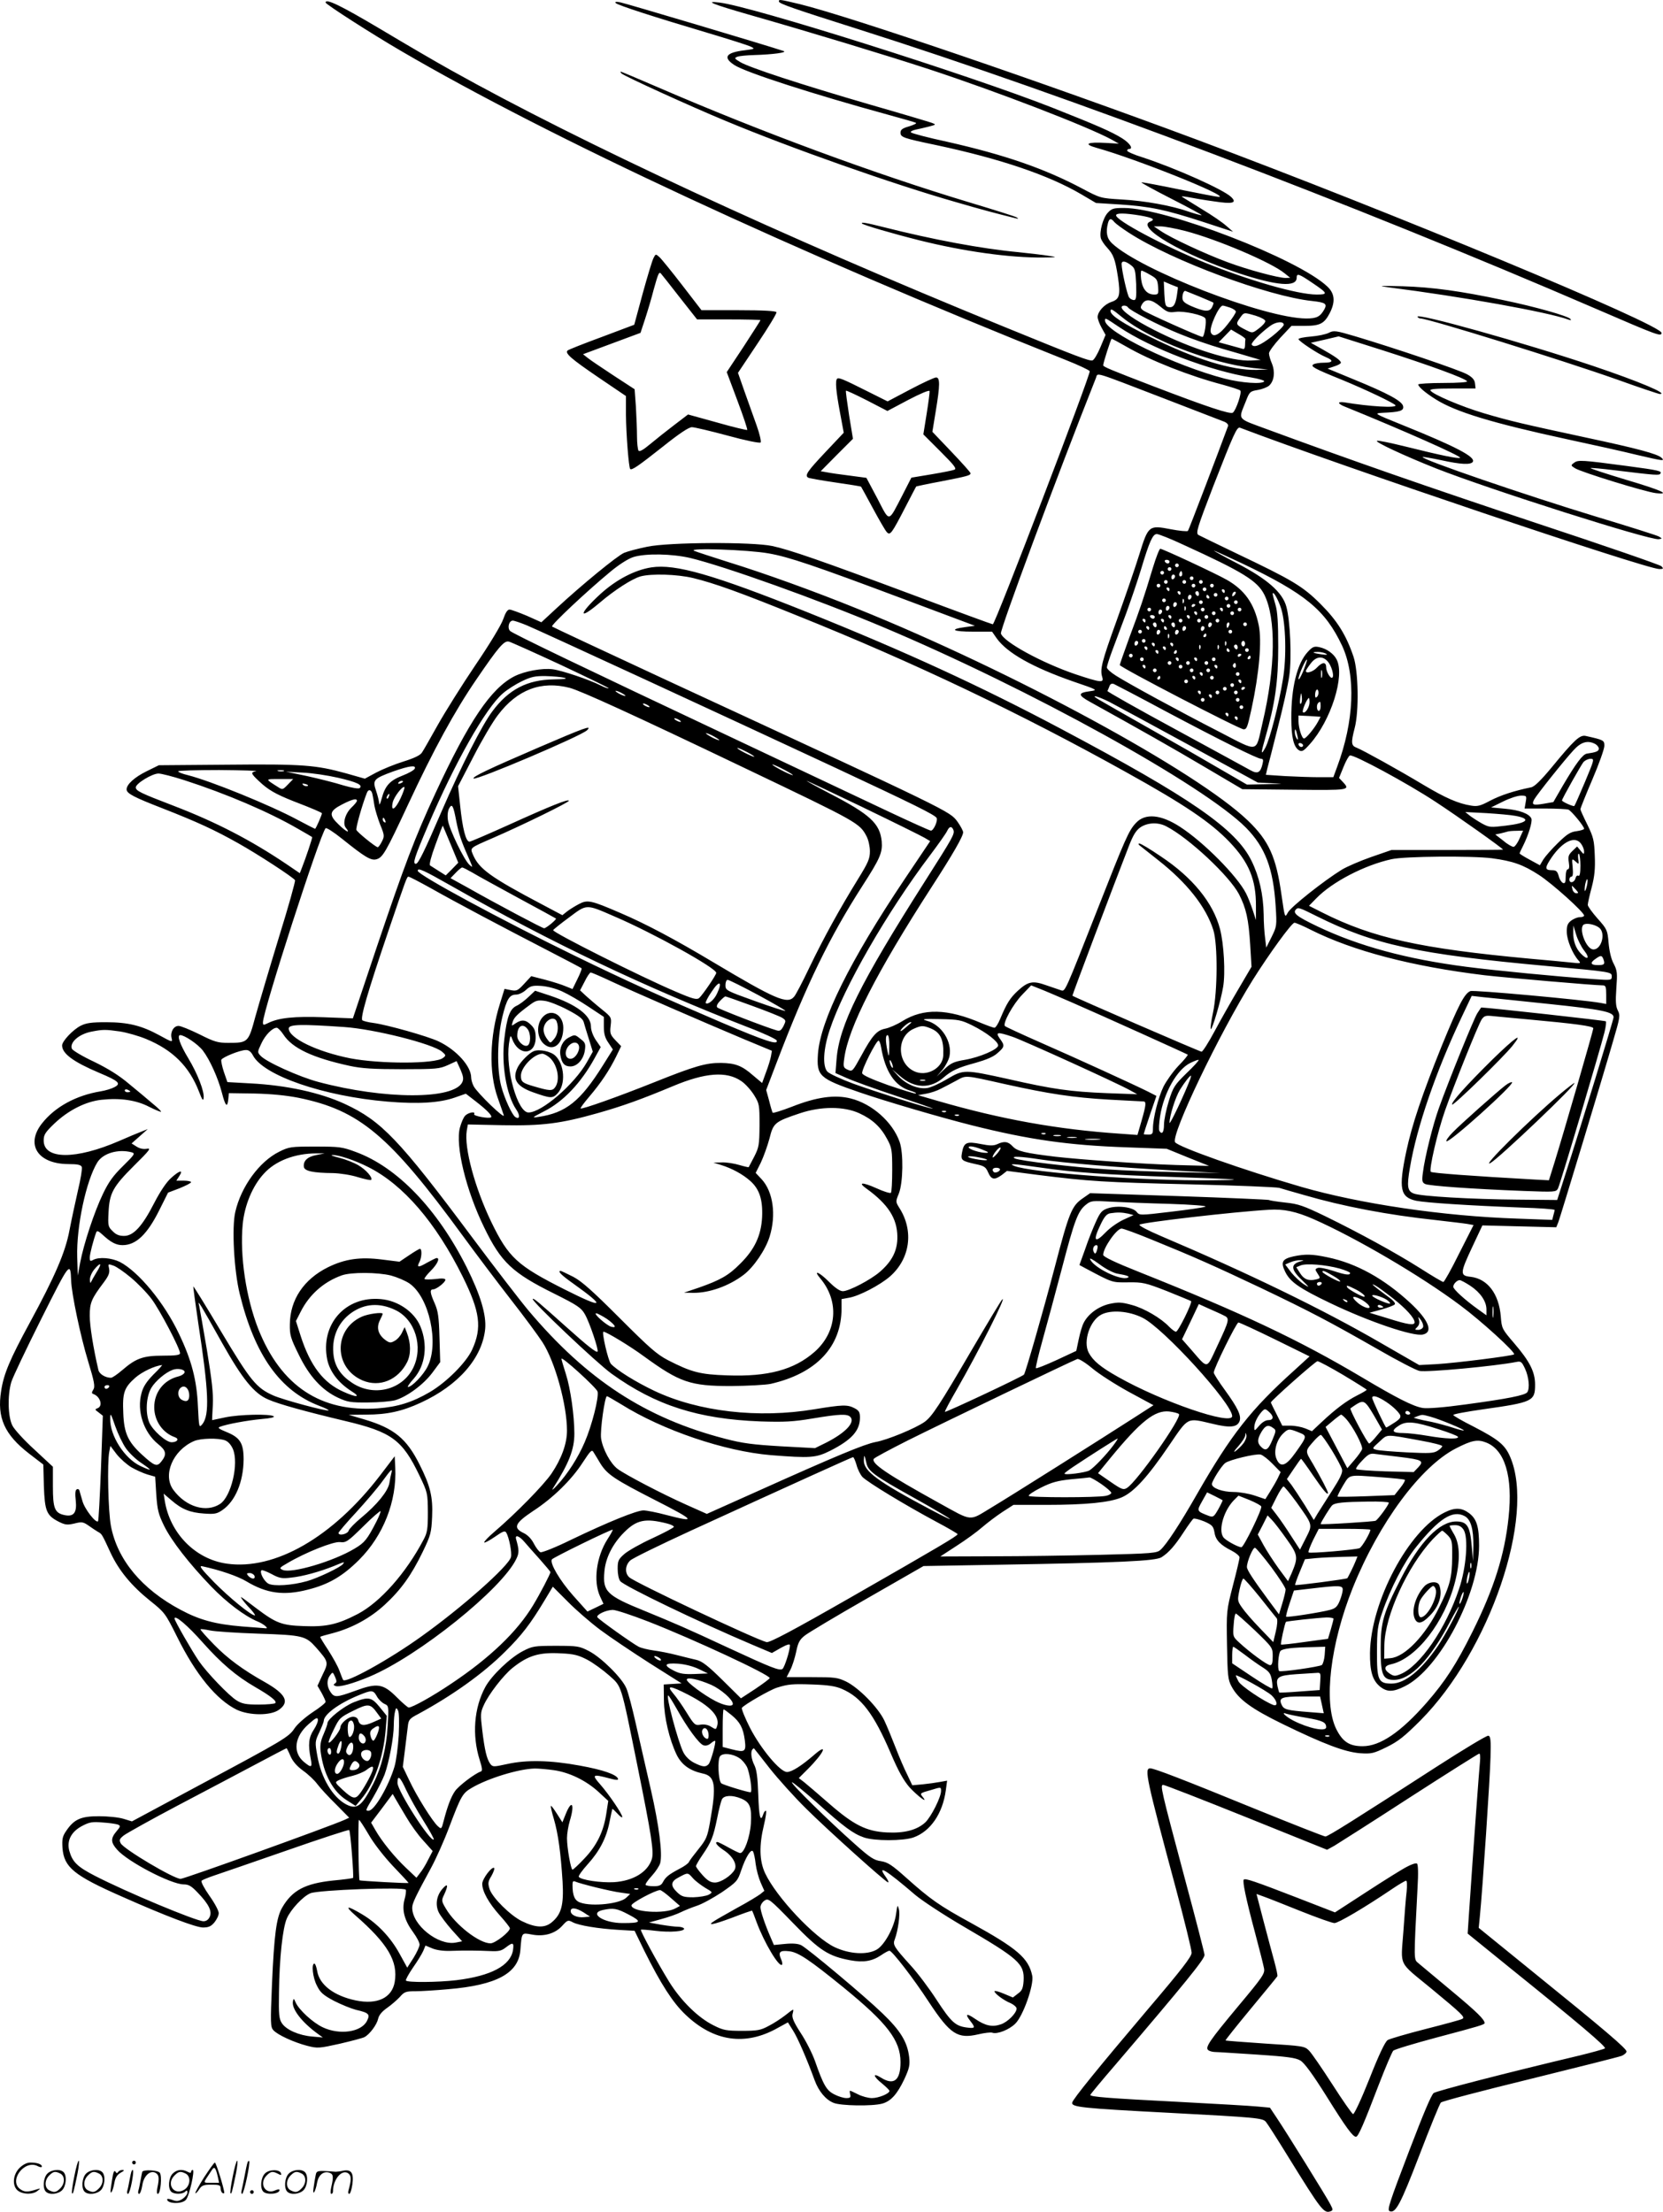 <svg version="1.0" xmlns="http://www.w3.org/2000/svg"
  viewBox="0 0 902.524 1200.6"
 preserveAspectRatio="xMidYMid meet">
<g transform="translate(-0.293,1200.886) scale(0.1,-0.1)"
fill="#000000" stroke="none">
<path d="M4230 12001 c0 -12 79 -39 435 -152 1138 -361 2670 -942 4003 -1518
331 -143 352 -151 352 -129 0 45 -1454 650 -2525 1050 -828 309 -1878 667
-2150 734 -113 27 -115 27 -115 15z M1770 11995 c0 -9 247 -168 410 -263 811
-474 2136 -1090 3609 -1678 68 -27 125 -54 128 -60 6 -16 -513 -1374 -526
-1374 -4 0 -198 71 -432 159 -498 186 -671 246 -765 266 -109 23 -561 21 -679
-4 -49 -10 -106 -25 -125 -33 -37 -16 -229 -173 -367 -301 l-82 -76 -78 35
c-43 18 -86 34 -95 34 -11 0 -22 -17 -34 -52 -10 -30 -73 -135 -150 -248 -73
-108 -165 -255 -205 -326 -40 -71 -78 -139 -86 -150 -9 -15 -43 -31 -101 -49
-48 -15 -114 -42 -148 -60 l-61 -33 -102 29 c-163 45 -233 51 -642 47 l-374
-3 -67 -33 c-65 -32 -108 -71 -108 -98 0 -22 38 -42 195 -103 189 -74 284
-118 410 -189 104 -58 299 -185 309 -201 3 -5 -36 -145 -88 -312 -51 -167
-108 -360 -127 -428 -38 -141 -40 -143 -147 -143 -56 0 -75 5 -156 46 -51 25
-102 46 -114 46 -27 0 -46 -34 -38 -66 6 -24 5 -24 -66 15 -97 53 -170 71
-290 71 -78 0 -107 -4 -137 -19 -43 -22 -101 -84 -101 -107 0 -44 60 -89 202
-149 107 -45 120 -58 81 -78 -15 -8 -48 -18 -73 -22 -134 -22 -248 -84 -319
-174 -91 -115 -23 -220 142 -221 52 0 69 -4 74 -16 3 -8 -6 -65 -21 -127 -14
-62 -35 -159 -46 -216 -22 -119 -79 -251 -216 -503 -108 -199 -141 -277 -155
-370 -23 -144 18 -236 151 -339 l78 -60 3 -117 c5 -135 14 -159 80 -193 36
-18 47 -19 86 -10 39 10 47 9 76 -11 18 -13 41 -28 51 -34 22 -12 21 -10 69
-114 45 -96 112 -178 214 -260 80 -64 83 -68 147 -196 102 -206 214 -342 324
-396 68 -32 184 -33 229 0 59 42 37 85 -75 149 -120 67 -205 130 -277 204 -43
44 -76 81 -74 84 3 2 25 -1 49 -6 25 -6 144 -14 265 -18 243 -8 257 -12 314
-76 67 -77 68 -79 35 -146 l-28 -61 22 -38 c12 -22 22 -44 22 -49 0 -6 -32
-32 -71 -57 -39 -26 -82 -64 -97 -86 -31 -48 -58 -64 -520 -311 l-363 -195
-46 14 c-26 8 -85 14 -133 14 -98 0 -135 -16 -178 -80 -20 -29 -23 -44 -20
-92 8 -105 61 -149 322 -264 241 -107 398 -166 439 -168 31 0 44 5 63 27 13
16 24 38 24 51 0 13 -23 56 -51 95 -28 40 -47 76 -42 81 4 4 35 17 68 28 33
11 210 72 394 136 183 64 336 114 339 111 7 -6 26 -254 21 -260 -3 -2 -51 -9
-108 -14 -152 -16 -222 -53 -276 -146 -32 -54 -44 -145 -56 -417 -9 -211 -8
-232 7 -249 23 -26 111 -66 183 -85 58 -15 65 -14 178 11 64 15 125 31 134 36
28 15 67 67 74 99 4 20 21 40 48 59 23 16 54 43 70 60 24 28 33 31 85 31 31 0
111 5 177 11 264 22 382 87 392 212 8 98 6 95 61 85 66 -13 127 4 166 47 29
32 32 33 58 19 33 -17 134 -34 249 -41 l86 -5 52 -107 c91 -183 155 -282 223
-347 154 -148 327 -173 504 -72 l53 29 27 -43 c26 -40 78 -161 118 -271 22
-60 60 -106 103 -123 38 -16 210 -19 264 -4 47 13 81 51 120 133 27 59 31 76
26 120 -10 83 -48 144 -145 237 -97 94 -403 350 -441 370 -16 8 -45 11 -86 7
l-62 -6 -16 37 c-32 73 -57 147 -57 168 0 12 10 28 22 36 21 14 27 10 155
-122 144 -149 192 -180 311 -202 71 -13 118 -5 166 27 20 14 41 25 46 25 14 0
129 -148 215 -280 115 -174 155 -200 267 -174 34 8 68 12 76 9 26 -10 92 16
125 49 43 42 102 211 92 260 -20 96 -81 148 -333 287 -170 93 -219 127 -352
246 -77 69 -99 83 -136 89 -38 5 -60 20 -142 93 -143 127 -348 328 -341 335 3
3 63 -47 135 -110 147 -132 197 -169 255 -189 56 -20 213 -20 270 0 92 33 158
130 175 256 l7 52 -39 -7 c-21 -4 -64 -10 -94 -13 l-56 -5 -27 57 c-16 31 -44
97 -63 146 -19 49 -46 115 -61 147 -33 71 -139 179 -208 213 -46 22 -62 24
-186 24 l-137 0 20 39 c11 21 25 66 32 99 10 50 19 66 47 88 19 15 171 106
339 202 l305 175 400 7 c657 11 861 20 892 41 39 25 71 61 120 136 24 37 48
70 53 73 5 3 32 -4 59 -15 43 -19 49 -26 55 -59 6 -42 32 -69 94 -100 23 -12
42 -28 42 -36 0 -9 -16 -77 -36 -153 -35 -137 -35 -138 -32 -322 3 -168 5
-189 25 -226 37 -69 106 -120 278 -204 224 -109 336 -151 418 -158 63 -4 73
-2 145 33 63 31 96 57 183 144 377 379 626 1110 488 1431 -28 66 -64 95 -197
164 -62 31 -112 60 -112 64 0 5 73 18 163 31 269 38 281 44 281 134 0 69 -29
126 -113 224 -66 77 -68 80 -73 145 -10 124 -72 205 -163 216 -60 6 -59 19 9
164 l54 115 201 -5 200 -5 11 27 c12 32 242 791 298 986 37 126 39 137 25 164
-11 22 -13 48 -8 120 6 82 5 96 -14 133 -14 25 -24 69 -28 113 -6 70 -8 75
-60 133 -29 33 -53 66 -53 74 0 7 9 50 21 94 16 61 20 103 17 173 -3 83 -7
100 -40 168 -21 42 -38 80 -38 84 0 5 29 78 65 162 36 84 65 166 65 182 0 30
-2 32 -101 54 -32 7 -62 -21 -186 -172 -58 -70 -93 -104 -111 -107 -93 -19
-165 -43 -221 -72 -54 -29 -70 -33 -105 -27 -69 11 -138 41 -257 112 -140 84
-328 188 -363 202 -30 11 -32 26 -11 107 24 91 20 307 -6 386 -40 119 -89 197
-179 287 -97 97 -153 130 -455 274 -105 50 -198 96 -208 101 -15 10 -8 35 81
266 111 284 128 323 145 316 541 -206 2204 -767 2275 -767 23 0 24 2 12 15 -8
8 -312 113 -675 233 -598 199 -1016 345 -1458 508 -176 65 -164 50 -123 154
20 52 23 55 65 62 24 4 52 15 62 24 27 25 33 74 15 119 -9 20 -16 46 -16 56 0
10 28 48 61 84 l61 65 72 0 c83 0 106 12 136 70 31 61 27 106 -14 144 -158
150 -874 426 -1104 426 -55 0 -66 -3 -87 -26 -26 -28 -46 -102 -38 -137 3 -12
18 -35 34 -52 35 -38 44 -62 59 -159 15 -100 9 -121 -35 -136 -39 -13 -75 -53
-75 -82 0 -11 10 -38 22 -59 l21 -38 -28 -67 c-15 -36 -34 -68 -42 -71 -16 -6
-77 17 -483 183 -1203 491 -2288 994 -3000 1392 -74 41 -247 142 -384 224
-214 127 -296 167 -296 143z m4421 -1156 c68 -12 84 -21 54 -33 -79 -30 178
-180 480 -280 208 -69 315 -77 315 -25 0 26 11 23 90 -31 80 -54 81 -60 18
-60 -102 0 -370 77 -608 174 -225 92 -480 228 -480 256 0 13 45 13 131 -1z
m-140 -36 c8 -9 43 -35 79 -58 231 -150 755 -345 994 -370 72 -8 82 -15 67
-44 -23 -41 -41 -51 -99 -51 -224 1 -899 262 -1054 408 -28 26 -35 60 -22 110
7 26 17 28 35 5z m385 -48 c172 -45 468 -171 539 -230 l30 -24 -25 -1 c-39 0
-207 45 -316 86 -119 44 -306 131 -360 168 l-39 26 37 0 c20 0 80 -11 134 -25z
m-296 -185 c23 -17 25 -27 29 -104 2 -71 0 -86 -12 -86 -8 0 -20 6 -26 14 -10
12 -41 148 -41 182 0 19 20 17 50 -6z m105 -53 c36 -20 40 -27 43 -65 3 -39 1
-42 -21 -42 -39 0 -64 29 -71 83 -3 26 -2 47 2 47 4 0 25 -10 47 -23z m150
-67 c1 0 -1 -20 -5 -45 -8 -52 -20 -68 -46 -63 -16 3 -19 14 -22 71 l-3 68 37
-16 c20 -8 37 -15 39 -15z m115 -50 c41 -17 76 -32 78 -34 2 -3 -2 -14 -8 -26
-14 -26 -42 -23 -116 9 -34 16 -44 25 -44 44 0 20 7 37 15 37 1 0 35 -14 75
-30z m-210 -55 c37 -31 46 -34 84 -29 43 6 149 -17 160 -35 9 -13 -5 -101 -15
-101 -14 0 -302 129 -322 144 -16 12 -16 17 -5 35 19 30 50 26 98 -14z m-175
-5 c11 -17 167 -98 281 -144 60 -25 164 -61 230 -80 65 -19 139 -40 164 -48
l45 -13 -52 -3 c-104 -6 -328 64 -527 166 -103 52 -176 103 -176 123 0 12 27
12 35 -1z m554 -1 c17 -6 31 -16 31 -22 0 -7 -20 -38 -45 -69 -45 -58 -79 -74
-91 -43 -10 25 44 145 65 145 4 0 22 -5 40 -11z m-585 -53 c149 -121 480 -249
711 -275 l80 -8 -63 -2 c-136 -3 -332 58 -577 179 -148 73 -215 117 -215 140
0 16 8 12 64 -34z m724 9 c29 -9 52 -22 52 -29 0 -8 -16 -26 -35 -40 -34 -26
-35 -26 -67 -10 -58 29 -60 33 -37 65 24 34 21 33 87 14z m-742 -61 c172 -116
493 -238 717 -274 42 -7 74 -17 71 -21 -10 -17 -123 -9 -216 15 -271 71 -648
254 -648 315 0 16 0 16 76 -35z m894 12 c0 -7 -30 -37 -66 -65 -63 -48 -96
-61 -108 -43 -5 9 46 62 98 100 32 25 76 29 76 8z m-208 -78 c-1 -5 -2 -19 -2
-33 0 -15 -5 -23 -12 -20 -7 2 -39 11 -72 20 l-59 16 33 34 34 35 39 -23 c22
-12 39 -25 39 -29z m-644 -42 c130 -75 340 -158 523 -206 46 -13 88 -26 93
-31 10 -9 -22 -105 -40 -120 -13 -11 -139 31 -434 144 -229 88 -270 105 -270
113 0 13 42 144 46 144 3 0 40 -20 82 -44z m197 -278 c171 -66 321 -124 334
-129 12 -5 21 -15 19 -22 -51 -139 -213 -564 -218 -570 -4 -4 -46 0 -93 9
-119 23 -122 21 -171 -137 -21 -68 -76 -228 -122 -356 -83 -230 -92 -267 -79
-310 10 -32 -8 -30 -146 16 -182 62 -389 175 -404 221 -6 19 303 851 516 1388
11 29 -21 38 364 -110z m112 -797 c322 -147 399 -195 437 -269 65 -129 62
-397 -10 -700 -38 -163 -14 -159 -237 -44 -220 113 -490 260 -559 304 -27 17
-48 36 -48 44 0 7 13 48 29 91 16 43 50 134 76 203 25 69 62 177 81 240 45
150 63 190 85 190 10 0 76 -26 146 -59z m-2253 -46 c109 -19 243 -64 736 -249
l384 -144 -52 -7 c-90 -12 -69 -25 41 -25 l104 0 25 -36 c57 -80 196 -158 417
-235 132 -45 133 -46 91 -52 -69 -9 -69 -21 2 -60 262 -145 451 -252 623 -354
l200 -118 283 -3 c300 -3 305 -3 262 43 l-20 21 24 59 c13 33 29 61 35 63 20
7 314 -152 464 -251 121 -79 367 -254 367 -260 0 -1 -136 -2 -302 -2 l-303 0
-110 -38 c-60 -21 -132 -52 -160 -69 -96 -59 -277 -202 -293 -233 -16 -30 -16
-30 -34 94 -29 209 -69 296 -182 405 -278 268 -1278 811 -2121 1151 -234 95
-500 191 -700 253 -88 28 -171 55 -185 61 -38 17 293 6 404 -14z m2567 -53
c348 -166 454 -254 546 -449 75 -163 65 -409 -27 -656 l-21 -57 -78 0 c-43 0
-125 3 -183 6 l-105 7 7 31 c5 17 31 119 58 227 28 108 56 234 62 280 14 99 5
300 -16 375 -21 78 -105 151 -269 236 -72 37 -127 68 -124 68 4 0 71 -31 150
-68z m-2992 28 c190 -46 690 -225 1046 -375 791 -333 1740 -857 1970 -1089
104 -106 148 -220 161 -425 7 -108 6 -111 -22 -168 l-29 -58 -6 50 c-4 28 -8
86 -8 130 -2 108 -24 206 -66 291 -85 174 -329 342 -1035 717 -433 230 -843
419 -1379 634 -508 203 -713 262 -843 242 -90 -14 -190 -66 -276 -144 -118
-108 -124 -149 -7 -50 83 71 178 132 224 145 59 16 199 12 286 -9 115 -28 252
-77 570 -206 625 -251 1204 -527 1780 -848 317 -176 459 -272 561 -379 105
-110 144 -204 143 -348 l0 -75 -18 55 c-10 30 -26 71 -36 90 -48 94 -229 277
-357 360 -104 68 -190 76 -240 22 -39 -41 -58 -85 -208 -467 -179 -455 -176
-448 -198 -442 -9 3 -45 15 -79 27 -75 27 -100 22 -156 -29 -43 -40 -61 -69
-96 -153 -11 -27 -25 -48 -31 -48 -6 0 -39 12 -73 26 -183 78 -312 81 -427 10
-30 -19 -72 -37 -93 -41 -45 -9 -70 -36 -131 -149 -46 -83 -47 -85 -72 -74
-24 11 -26 15 -19 63 22 166 174 464 474 929 114 176 171 275 171 297 0 8 -14
34 -31 58 -43 57 -26 49 -1579 768 -338 157 -618 288 -621 291 -7 8 189 192
316 297 48 40 97 71 125 80 68 21 210 18 309 -5z m3207 -275 c25 -80 30 -265
9 -386 -22 -136 -70 -320 -94 -367 -26 -48 -26 -34 -1 53 53 185 70 305 70
492 0 131 -4 193 -15 229 -8 27 -15 54 -15 59 1 21 31 -32 46 -80z m-4093 -91
c74 -31 1070 -491 1672 -772 432 -202 539 -255 551 -273 8 -14 -16 -69 -31
-69 -6 0 -110 47 -231 104 -120 57 -496 234 -834 394 -842 397 -1203 571
-1219 586 -16 17 -6 56 15 56 8 0 43 -12 77 -26z m185 -215 c144 -68 260 -124
258 -126 -2 -3 -21 4 -43 15 -61 31 -208 81 -261 88 -57 7 -151 -10 -207 -38
-127 -65 -247 -242 -430 -637 -111 -239 -168 -391 -316 -829 l-131 -391 -157
6 c-160 6 -246 -3 -302 -31 -27 -13 -29 -13 -29 4 0 60 310 1021 340 1053 4 5
44 -21 89 -57 122 -98 156 -119 185 -112 36 9 51 35 176 303 135 290 250 501
367 672 122 179 152 214 178 207 12 -3 139 -60 283 -127z m17 -69 c21 -5 4 -8
-57 -9 -143 -2 -244 -54 -332 -172 -57 -75 -170 -299 -275 -541 -95 -221 -128
-288 -141 -288 -19 0 -9 32 66 208 146 342 312 636 406 717 24 21 70 50 103
66 50 24 72 29 130 28 39 -1 84 -5 100 -9z m3260 -180 c303 -161 502 -260 522
-260 11 0 13 -7 8 -27 -11 -49 -27 -57 -66 -35 -19 11 -202 110 -407 222 -205
111 -371 205 -369 208 2 4 7 15 11 26 4 12 12 16 24 12 9 -4 134 -69 277 -146z
m-3230 125 c62 -17 339 -143 955 -438 611 -292 618 -296 656 -368 10 -19 18
-55 18 -81 0 -40 -9 -61 -64 -150 -101 -164 -188 -322 -263 -478 -38 -80 -76
-153 -85 -162 -36 -42 -102 -13 -437 187 -209 125 -367 209 -505 268 -162 70
-179 73 -226 48 -21 -11 -50 -29 -64 -40 l-25 -20 -115 61 c-273 144 -338 191
-370 267 -16 39 -21 35 110 92 159 69 410 192 410 201 0 12 -100 -28 -327
-131 -111 -50 -206 -91 -212 -91 -20 0 -38 71 -51 198 l-11 103 83 160 c45 88
105 190 133 226 105 139 235 188 390 148z m285 -30 c14 -8 21 -14 15 -14 -5 0
-21 6 -35 14 -14 8 -20 14 -15 14 6 0 21 -6 35 -14z m2643 -46 c34 -18 229
-123 434 -235 l372 -203 78 -4 c69 -3 66 -3 -30 -5 l-107 -2 -143 83 c-78 46
-252 146 -387 222 -135 76 -258 147 -275 157 -49 29 -9 20 58 -13z m-2503 -19
c8 -5 11 -10 5 -10 -5 0 -17 5 -25 10 -8 5 -10 10 -5 10 6 0 17 -5 25 -10z
m170 -80 c8 -5 11 -10 5 -10 -5 0 -17 5 -25 10 -8 5 -10 10 -5 10 6 0 17 -5
25 -10z m190 -90 c19 -11 31 -19 25 -19 -5 0 -26 8 -45 19 -19 11 -30 19 -25
19 6 0 26 -8 45 -19z m4781 -40 c10 -6 19 -17 19 -25 0 -14 -15 -20 -65 -27
-23 -4 -58 -51 -130 -173 l-52 -90 -52 -9 c-59 -10 -67 -6 -52 23 15 27 163
213 214 268 41 45 77 55 118 33z m-4601 -45 c25 -13 41 -24 35 -24 -5 0 -30
11 -55 24 -25 13 -40 24 -35 24 6 0 30 -11 55 -24z m4545 -160 c-29 -69 -55
-128 -58 -131 -5 -5 -67 23 -67 30 0 9 104 193 117 209 9 9 26 17 38 17 22 0
20 -5 -30 -125z m-4345 65 c30 -16 51 -29 45 -29 -5 0 -35 13 -65 29 -30 16
-50 29 -45 29 6 0 35 -13 65 -29z m-2006 7 c-3 -8 -32 -25 -66 -38 -70 -27
-95 -55 -114 -126 -7 -26 -13 -38 -13 -26 -1 12 -8 43 -17 69 -20 59 -14 66
92 105 88 31 126 36 118 16z m-861 -14 c-31 -6 -29 -13 15 -54 49 -47 91 -71
187 -109 104 -40 155 -62 155 -66 0 -9 -33 -84 -37 -84 -2 0 -46 22 -96 49
-149 80 -469 210 -594 242 -29 7 -53 16 -53 21 0 4 100 7 223 7 122 -1 212 -4
200 -6z m150 0 c-7 -2 -21 -2 -30 0 -10 3 -4 5 12 5 17 0 24 -2 18 -5z m295
-36 c103 -24 135 -39 117 -56 -6 -5 -42 1 -90 15 -44 14 -132 36 -195 50
l-115 24 90 -5 c50 -2 136 -15 193 -28z m-835 -13 c229 -74 460 -173 617 -264
41 -23 76 -44 77 -45 3 -2 -35 -115 -56 -168 l-11 -28 -72 49 c-196 132 -384
229 -613 317 -180 69 -205 81 -205 100 0 21 89 75 123 75 15 0 78 -16 140 -36z
m562 -24 c-28 -29 -29 -29 -54 -13 -71 45 -71 43 9 43 l74 0 -29 -30z m625 16
c0 -2 -7 -7 -16 -10 -8 -3 -12 -2 -9 4 6 10 25 14 25 6z m2499 -141 c166 -80
315 -154 332 -164 l30 -18 -137 -204 c-299 -446 -459 -770 -472 -951 -8 -120
6 -133 224 -208 142 -49 442 -137 609 -179 314 -79 528 -109 840 -120 l220 -8
115 -47 115 -46 -180 5 c-191 6 -515 29 -655 45 -165 20 -207 30 -231 56 -25
27 -46 30 -84 12 -20 -9 -40 -9 -90 1 -76 15 -91 9 -101 -46 -8 -42 -3 -46 73
-63 48 -10 56 -16 69 -46 17 -39 34 -42 74 -13 l28 22 169 -22 c278 -35 359
-40 828 -51 248 -6 464 -15 480 -19 17 -5 77 -23 135 -39 209 -61 453 -108
715 -136 77 -9 155 -18 172 -21 l33 -6 -78 -154 c-42 -85 -81 -155 -86 -155
-5 0 -61 33 -125 74 -138 87 -330 192 -516 283 -116 56 -146 67 -216 74 -45 5
-85 11 -89 14 -4 2 -224 12 -489 21 l-482 16 -40 -28 c-60 -41 -74 -76 -154
-382 -61 -232 -157 -567 -165 -575 -11 -12 -424 -206 -429 -202 -2 2 26 55 62
117 122 212 277 521 249 493 -6 -5 -79 -127 -163 -270 -178 -305 -218 -366
-259 -395 -48 -34 -202 -98 -266 -109 -61 -12 -209 -73 -647 -270 l-268 -120
-112 50 c-132 59 -329 162 -372 194 -39 29 -81 107 -90 166 -6 42 20 229 32
229 3 0 37 -20 77 -44 227 -142 562 -255 812 -276 215 -17 245 -15 323 24 116
59 161 109 161 180 0 29 -5 38 -30 51 -38 20 -65 19 -217 -6 -305 -51 -631
-13 -869 100 -103 49 -205 113 -236 147 -15 18 -51 174 -40 174 15 0 144 -78
220 -134 194 -141 251 -161 472 -161 91 1 188 6 216 12 248 57 384 202 384
409 l0 51 38 7 c55 8 171 69 225 116 109 96 130 246 52 370 -22 35 -22 36 -4
80 23 59 26 219 4 281 -38 107 -149 206 -265 235 -87 22 -186 8 -320 -45 -55
-21 -102 -36 -104 -32 -2 3 -11 32 -19 65 l-16 58 58 152 c162 424 286 678
463 954 98 152 111 183 106 244 -10 97 -63 146 -283 260 -71 37 -127 68 -124
68 4 0 142 -65 308 -145z m-3018 117 c-7 -2 -18 1 -23 6 -8 8 -4 9 13 5 13 -4
18 -8 10 -11z m506 -66 c-29 -62 -54 -76 -43 -24 6 30 54 93 64 84 2 -3 -7
-30 -21 -60z m-153 22 c3 -13 8 -41 11 -63 4 -22 18 -68 31 -102 24 -58 24
-64 9 -93 -8 -16 -18 -30 -22 -30 -11 0 -111 81 -116 94 -4 10 31 135 57 201
8 22 25 18 30 -7z m89 -13 c-3 -9 -8 -14 -10 -11 -3 3 -2 9 2 15 9 16 15 13 8
-4z m6170 -30 l-6 -35 111 0 c61 0 118 -3 127 -6 16 -7 85 -90 85 -104 0 -4
-19 -10 -41 -13 -34 -4 -53 -17 -101 -64 -33 -32 -68 -72 -79 -89 l-19 -32
-55 30 c-30 16 -55 32 -55 34 0 3 8 21 19 42 29 58 51 130 45 147 -11 27 -65
47 -144 54 l-75 7 65 32 c36 18 79 32 97 32 31 0 32 -1 26 -35z m-6343 7 c0
-5 -13 -21 -30 -37 -34 -33 -49 -87 -30 -110 27 -33 2 -22 -38 17 -56 53 -53
74 17 110 54 28 81 35 81 20z m539 -110 c14 -70 27 -109 66 -197 25 -57 26
-59 5 -40 -29 27 -108 190 -116 241 -4 26 -1 50 6 64 16 30 23 17 39 -68z
m5749 28 c87 -16 65 -39 -53 -53 -82 -10 -89 -10 -128 11 -23 13 -53 32 -67
43 l-25 20 115 -6 c63 -4 134 -10 158 -15z m-6134 -26 c3 -8 2 -12 -4 -9 -6 3
-10 10 -10 16 0 14 7 11 14 -7z m4239 -31 c121 -62 342 -269 394 -368 39 -77
52 -133 61 -277 l7 -117 -71 -121 c-39 -66 -98 -170 -130 -230 -32 -60 -64
-110 -70 -110 -9 0 -692 296 -701 304 -2 2 228 611 306 811 23 60 39 86 63
103 39 26 96 29 141 5z m-3884 -98 l41 -99 -34 -35 -34 -34 -38 24 c-21 13
-42 27 -47 30 -6 4 6 50 29 112 21 58 39 105 40 104 1 -1 20 -47 43 -102z
m2728 79 c8 -22 -1 -38 -155 -280 -351 -552 -465 -782 -479 -965 l-6 -75 61
-27 c33 -15 154 -59 269 -97 114 -38 204 -69 198 -69 -17 -1 -303 89 -430 135
-68 25 -132 55 -142 66 -27 30 -22 123 13 227 75 228 310 637 545 948 45 60
86 118 92 131 12 26 25 28 34 6z m3073 -46 c-10 -24 -25 -44 -32 -46 -7 -1
-33 13 -56 33 l-44 34 29 6 c15 4 33 8 38 10 6 2 27 4 47 4 l37 1 -19 -42z
m334 -30 c9 -12 16 -31 16 -41 0 -17 -2 -17 -19 4 l-19 23 -25 -24 c-22 -21
-25 -31 -20 -62 4 -25 2 -38 -6 -38 -6 0 -11 -17 -11 -40 0 -31 -3 -38 -15
-34 -8 4 -19 20 -23 38 -7 25 -14 31 -34 31 -43 0 -43 12 -4 70 61 88 128 119
160 73z m-4 -119 c0 -40 -4 -58 -11 -54 -6 4 -13 -2 -16 -14 -6 -24 -33 -29
-33 -6 0 8 5 15 11 15 8 0 10 17 7 50 -5 50 -5 50 15 33 19 -18 20 -17 15 14
-2 18 -1 30 4 27 4 -3 8 -32 8 -65z m-480 41 c113 -15 169 -35 254 -90 73 -47
246 -203 246 -221 0 -5 -11 -9 -24 -9 -13 0 -34 -9 -47 -19 -19 -15 -24 -28
-23 -63 1 -43 31 -116 63 -152 15 -17 14 -18 -39 -12 -30 3 -131 13 -225 21
-593 55 -851 112 -1125 250 l-73 37 39 40 c87 90 263 181 409 213 72 16 435
19 545 5z m-5533 -78 c26 -16 138 -77 248 -137 110 -59 202 -110 205 -112 5
-5 -52 -52 -64 -53 -9 0 -253 129 -419 223 l-89 49 28 29 c15 16 31 29 35 29
5 0 30 -13 56 -28z m-113 -73 c542 -308 1049 -549 1610 -767 82 -31 152 -64
154 -71 9 -27 -60 -4 -298 97 -311 133 -515 225 -800 364 -396 193 -850 438
-850 460 0 18 29 5 184 -83z m-112 -12 c136 -77 389 -211 633 -337 99 -51 182
-95 184 -97 3 -2 -7 -28 -22 -58 l-27 -55 -37 15 c-21 9 -71 25 -113 36 l-74
19 -38 -41 c-34 -37 -41 -41 -72 -35 l-35 7 -25 -81 c-56 -177 -61 -372 -12
-510 15 -41 29 -84 33 -95 7 -25 -143 120 -163 157 -8 15 -14 36 -14 48 0 61
-80 150 -177 196 -59 28 -279 90 -353 100 -26 3 -53 10 -60 14 -14 9 28 153
140 483 99 291 101 297 110 297 5 0 59 -28 122 -63z m6273 13 c-4 -17 -9 -30
-11 -27 -2 2 -1 18 2 36 4 17 9 30 11 27 3 -2 2 -19 -2 -36z m-60 -20 c15 -17
16 -20 3 -20 -9 0 -18 9 -21 20 -3 11 -4 20 -3 20 2 0 11 -9 21 -20z m-5217
-146 c210 -90 552 -280 552 -306 0 -12 -74 -120 -93 -137 -13 -10 -34 -5 -129
36 -180 76 -670 322 -663 333 3 5 43 37 88 70 96 72 89 72 245 4z m3810 2
c310 -155 550 -207 1252 -271 352 -32 350 -32 350 -57 0 -20 -4 -21 -97 -14
-190 13 -540 47 -693 67 -324 42 -582 112 -807 219 -113 54 -137 73 -116 93
11 12 21 8 111 -37z m-30 -75 c230 -115 547 -198 942 -246 112 -13 597 -55
642 -55 15 0 18 -9 18 -50 l0 -51 -32 6 c-95 17 -686 71 -705 64 -32 -12 -65
-76 -155 -296 -107 -265 -162 -429 -193 -574 -43 -203 -33 -249 53 -268 54
-11 286 -26 570 -37 100 -3 182 -9 182 -13 0 -3 -3 -17 -7 -30 l-6 -24 -189 7
c-401 13 -853 80 -1172 172 -313 91 -672 218 -686 243 -22 42 238 586 422 881
88 140 211 310 226 310 7 0 47 -17 90 -39z m1565 11 c35 -30 11 -117 -32 -117
-42 0 -86 125 -49 137 20 7 62 -4 81 -20z m-82 -124 c33 -42 18 -54 -19 -15
-28 29 -42 70 -41 115 l1 37 15 -50 c8 -27 28 -67 44 -87z m103 -44 c11 -29 6
-34 -29 -34 -40 0 -45 12 -13 34 28 20 34 20 42 0z m-5382 -123 c120 -56 488
-216 716 -312 l154 -64 -5 -30 c-3 -16 -15 -56 -27 -87 l-21 -58 -50 42 c-59
52 -96 66 -173 67 -80 1 -143 -17 -360 -104 -200 -80 -395 -149 -402 -143 -2
3 19 31 47 64 63 74 109 143 145 216 l28 58 -31 32 c-28 30 -31 38 -26 79 5
45 5 46 -48 89 -30 24 -68 57 -86 73 l-32 30 25 48 c13 27 28 49 33 49 4 0 56
-22 113 -49z m795 -73 c83 -45 150 -84 148 -86 -2 -3 -76 21 -165 53 -156 56
-160 58 -160 86 0 16 5 29 12 29 7 0 81 -37 165 -82z m-223 7 c-16 -35 -50
-62 -61 -51 -3 3 11 32 33 63 41 63 60 55 28 -12z m-840 12 c33 -15 97 -52
143 -83 l83 -55 0 -52 c0 -39 6 -62 25 -89 l24 -36 -54 -86 c-122 -195 -201
-258 -350 -280 -38 -6 -36 -4 30 30 104 52 201 154 275 289 l33 60 -27 39
c-15 23 -26 52 -26 73 0 60 -80 120 -224 168 l-79 26 -36 -34 c-20 -19 -49
-41 -65 -48 -36 -17 -52 -60 -66 -179 -17 -138 11 -304 64 -383 23 -33 20 -57
-4 -42 -18 11 -60 103 -77 168 -24 92 -22 258 6 375 24 99 39 122 76 122 13 0
37 11 52 25 24 22 36 25 83 22 32 -2 79 -14 114 -30z m2767 -60 c161 -70 623
-279 628 -283 2 -2 -20 -30 -51 -61 -30 -32 -66 -83 -81 -113 -28 -58 -57
-171 -57 -227 0 -28 -3 -33 -25 -33 -14 0 -25 1 -25 3 0 2 15 49 34 105 l35
102 -47 24 c-72 36 -382 178 -585 267 -100 44 -186 84 -190 88 -14 14 43 118
94 171 l48 50 48 -19 c26 -10 105 -44 174 -74z m-1736 -18 c77 -28 150 -57
163 -65 21 -14 21 -16 7 -45 -13 -24 -20 -29 -38 -23 -59 17 -312 115 -321
124 -6 6 -2 18 14 35 13 14 26 25 30 25 3 0 69 -23 145 -51z m4325 10 c287
-30 350 -43 350 -72 0 -13 -179 -597 -263 -857 l-43 -135 -219 2 c-244 2 -522
18 -559 33 -35 13 -39 38 -21 142 37 220 142 524 281 817 l54 114 62 -7 c35
-3 196 -20 358 -37z m-5326 -32 c59 -31 83 -49 87 -67 4 -14 16 -55 28 -92
l21 -68 -32 -57 c-68 -120 -245 -273 -317 -273 -59 0 -125 233 -106 373 7 47
9 49 17 27 35 -95 128 -90 128 7 0 33 -6 50 -25 68 -28 29 -51 31 -84 9 -23
-16 -23 -16 -16 7 7 24 24 42 92 92 33 25 44 28 82 23 24 -3 80 -25 125 -49z
m2197 -85 c76 -38 139 -87 139 -108 0 -21 -99 -64 -180 -78 -59 -10 -76 -17
-112 -51 l-42 -40 32 37 c17 21 34 54 38 74 15 79 -43 170 -123 192 -32 9 -20
11 72 9 102 -2 115 -5 176 -35z m-332 16 c-2 -2 -16 -14 -31 -27 -16 -14 -28
-22 -28 -18 0 10 42 47 54 47 5 0 7 -1 5 -2z m-3079 -24 c164 -11 481 -91 532
-134 22 -19 22 -21 5 -34 -42 -33 -339 -33 -503 -2 -181 36 -334 110 -334 162
0 23 68 24 300 8z m996 -11 c19 -25 18 -82 -1 -90 -21 -8 -55 25 -55 53 0 53
29 72 56 37z m2189 3 c53 -22 71 -63 67 -148 -4 -69 -92 -116 -158 -84 -95 45
-96 190 -1 231 41 18 50 18 92 1z m-3514 -33 c48 -74 158 -126 360 -170 65
-14 129 -18 284 -18 186 0 203 2 248 22 l48 22 21 -46 c15 -35 18 -51 10 -68
-44 -96 -423 -95 -782 1 -102 27 -284 109 -313 142 -18 19 -17 21 4 66 21 46
60 86 84 86 6 0 23 -17 36 -37z m-888 17 c38 -6 102 -24 143 -41 145 -60 234
-149 287 -286 17 -45 23 -53 25 -34 5 34 -33 132 -83 215 -46 76 -63 126 -44
126 24 0 97 -50 123 -84 38 -50 82 -148 103 -228 19 -74 30 -86 35 -35 l3 32
138 -2 c91 -2 172 -10 239 -23 333 -68 493 -203 893 -750 70 -96 187 -251 260
-345 73 -93 150 -198 172 -232 68 -105 133 -340 133 -480 0 -71 -30 -153 -84
-233 -44 -64 -193 -216 -311 -317 -33 -28 -57 -54 -54 -57 3 -3 29 11 58 31
43 30 54 34 61 23 16 -26 32 -110 26 -133 -12 -49 -266 -274 -486 -431 -175
-126 -412 -257 -425 -236 -3 5 -12 28 -20 50 -8 23 -36 73 -61 112 -25 38 -45
70 -43 72 2 2 33 11 69 20 105 28 203 82 281 154 88 81 145 161 206 287 44 91
47 105 51 190 5 108 -10 169 -68 284 -71 142 -139 197 -300 245 l-85 25 95 1
c114 0 196 18 297 65 204 94 333 242 349 400 7 76 -25 184 -101 336 -159 316
-377 543 -602 625 -72 27 -89 29 -218 29 -133 0 -143 -1 -197 -28 -107 -53
-206 -188 -238 -326 -20 -84 -7 -320 24 -446 81 -331 219 -526 431 -607 30
-11 54 -23 51 -25 -7 -7 -246 57 -300 81 -92 41 -123 79 -282 345 -82 138
-150 248 -152 247 -1 -2 11 -92 27 -200 57 -371 62 -498 22 -548 -18 -21 -18
-19 -24 98 -6 140 -34 249 -102 391 -80 170 -220 339 -322 392 -45 22 -112 28
-144 11 -16 -9 -19 -7 -19 12 0 20 19 93 35 137 4 11 12 8 33 -11 46 -43 75
-58 110 -58 73 0 134 58 200 191 l47 94 63 24 c34 14 62 28 62 33 0 4 -18 8
-40 8 l-40 0 16 25 c24 37 1 31 -45 -11 -25 -22 -59 -73 -91 -135 -65 -127
-113 -179 -164 -179 -26 0 -44 7 -62 26 -24 23 -26 30 -22 102 5 105 24 139
139 254 85 84 94 96 68 91 -19 -3 -38 1 -55 12 l-27 17 44 39 44 39 -35 -14
c-19 -7 -73 -30 -119 -50 -237 -103 -411 -102 -411 2 0 31 8 44 58 92 77 73
171 120 256 129 102 11 189 -2 258 -38 34 -17 63 -29 65 -27 2 2 -17 21 -43
42 -25 22 -83 70 -128 107 -56 48 -116 85 -194 123 -62 29 -115 61 -119 70
-13 35 39 80 107 93 61 12 75 12 153 1z m4845 -29 c59 -20 565 -250 637 -290
l40 -22 -165 6 c-197 8 -292 21 -533 76 -240 53 -245 53 -333 1 -40 -24 -88
-46 -108 -49 -50 -8 -114 19 -157 64 l-34 37 42 -36 c78 -68 164 -71 236 -9
45 39 79 55 176 81 56 16 95 32 117 52 40 35 41 41 13 79 -25 36 -14 38 69 10z
m-669 -53 c-1 -60 -2 -61 -10 -23 -11 55 -11 85 1 85 6 0 10 -27 9 -62z m-44
-5 c22 -131 75 -210 156 -234 23 -7 38 -14 32 -16 -5 -2 -72 19 -149 45 -92
33 -140 55 -142 65 -4 19 76 177 89 177 4 0 11 -17 14 -37z m-3410 -42 c56
-110 384 -223 731 -252 165 -14 282 -7 365 22 l60 21 53 -41 c62 -48 92 -79
84 -87 -10 -9 -98 7 -92 17 10 17 -33 9 -49 -9 -9 -9 -21 -38 -28 -64 -26 -97
33 -341 132 -543 91 -188 153 -246 379 -358 128 -64 147 -77 167 -112 26 -45
76 -195 69 -203 -7 -7 -54 30 -170 134 -154 138 -177 157 -182 152 -9 -10 345
-346 428 -406 239 -172 470 -246 808 -259 130 -4 176 -2 283 16 150 25 190 26
206 7 25 -30 -30 -86 -132 -138 l-61 -30 -185 10 c-151 9 -208 16 -303 41
-432 112 -750 320 -1067 696 -46 55 -183 233 -304 395 -399 535 -494 634 -692
726 -134 62 -317 102 -514 112 l-124 7 -19 55 c-10 30 -16 60 -14 66 6 14 102
53 133 53 15 1 28 -9 38 -28z m3474 -66 c0 -5 -4 -3 -9 5 -5 8 -9 22 -9 30 0
16 17 -16 18 -35z m1593 -32 c-64 -63 -72 -74 -96 -151 -14 -46 -26 -103 -26
-128 0 -41 -11 -57 -25 -34 -4 6 -2 42 4 80 20 127 92 254 164 289 23 11 43
19 45 16 3 -2 -27 -35 -66 -72z m-2417 -42 c22 -14 53 -49 70 -76 29 -47 30
-53 30 -164 -1 -107 -3 -120 -29 -171 -16 -30 -29 -56 -30 -57 -1 -1 -24 4
-51 12 -26 8 -69 15 -94 14 l-46 -1 41 -13 c59 -18 119 -51 158 -86 50 -44 69
-101 65 -196 -5 -100 -40 -176 -119 -254 -62 -63 -108 -89 -225 -130 l-80 -27
50 -1 c87 -1 194 37 274 98 54 41 119 136 141 208 36 117 19 242 -43 310 l-33
35 28 56 c15 32 36 90 47 131 21 85 29 91 166 137 114 38 238 38 321 0 72 -33
117 -75 152 -141 25 -46 27 -60 27 -167 0 -64 -3 -120 -7 -124 -4 -4 -40 7
-79 25 -76 34 -103 33 -54 -2 118 -85 167 -162 168 -261 1 -75 -28 -133 -95
-191 -51 -44 -168 -105 -201 -105 -16 0 -42 18 -74 50 -55 55 -90 69 -48 19
104 -124 91 -291 -32 -399 -111 -97 -253 -135 -473 -127 -149 5 -194 17 -323
83 -61 32 -101 68 -262 229 -146 146 -204 198 -251 223 -34 17 -65 32 -68 32
-19 0 2 -22 67 -68 182 -130 168 -140 -45 -33 -258 130 -305 173 -399 367 -89
185 -148 403 -133 495 l6 34 189 -4 c216 -4 316 9 514 65 138 39 240 76 410
147 176 74 291 82 370 28z m1432 -17 c238 -53 372 -73 562 -84 97 -5 182 -10
189 -10 17 0 15 -19 -10 -106 l-22 -76 -96 7 c-338 23 -643 78 -985 177 l-110
32 44 8 c24 4 60 16 80 27 20 10 58 30 84 44 55 30 41 31 264 -19z m1006 29
c-28 -76 -112 -254 -113 -239 0 37 32 139 57 180 25 40 53 76 59 76 2 0 0 -8
-3 -17z m-1440 -10 c-7 -2 -19 -2 -25 0 -7 3 -2 5 12 5 14 0 19 -2 13 -5z
m-4313 -59 c0 -2 -7 -4 -15 -4 -8 0 -15 4 -15 10 0 5 7 7 15 4 8 -4 15 -8 15
-10z m4427 -110 c-3 -3 -12 -4 -19 -1 -8 3 -5 6 6 6 11 1 17 -2 13 -5z m70
-20 c-3 -3 -12 -4 -19 -1 -8 3 -5 6 6 6 11 1 17 -2 13 -5z m470 -100 c-3 -3
-12 -4 -19 -1 -8 3 -5 6 6 6 11 1 17 -2 13 -5z m81 -11 c-10 -2 -26 -2 -35 0
-10 3 -2 5 17 5 19 0 27 -2 18 -5z m85 -10 c-13 -2 -33 -2 -45 0 -13 2 -3 4
22 4 25 0 35 -2 23 -4z m124 -10 c-20 -2 -52 -2 -70 0 -17 2 0 4 38 4 39 0 53
-2 32 -4z m-622 -59 c23 -9 25 -13 10 -13 -31 -1 -95 19 -95 30 0 11 39 3 85
-17z m73 -13 c-13 -15 -25 -27 -27 -25 -7 6 29 54 40 54 6 0 0 -13 -13 -29z
m-4701 3 c21 -6 17 -12 -46 -74 -53 -52 -78 -86 -109 -151 -47 -97 -105 -273
-124 -374 l-13 -70 -3 100 c-5 165 48 414 109 514 31 50 113 74 186 55z m1003
-15 c-49 -9 -72 -32 -68 -64 3 -23 50 -33 159 -34 37 -1 97 -10 134 -22 37
-11 69 -18 72 -15 11 11 -28 56 -70 80 -24 14 -70 32 -102 40 -33 8 -51 15
-39 15 33 2 124 -29 195 -65 190 -95 367 -301 513 -595 94 -190 106 -277 51
-397 -32 -69 -138 -176 -230 -230 -94 -55 -174 -80 -281 -88 -310 -22 -526
121 -649 430 -67 171 -101 397 -85 569 10 103 53 208 115 275 62 69 167 110
285 110 l45 0 -45 -9z m3639 -25 c9 -10 -92 5 -102 15 -4 4 15 5 44 0 28 -5
54 -11 58 -15z m291 1 c125 -19 415 -43 725 -60 l250 -14 -230 5 c-126 3 -297
9 -380 15 -178 11 -484 47 -505 60 -23 13 30 11 140 -6z m0 -44 c180 -26 354
-39 720 -51 374 -13 411 -16 205 -18 -362 -4 -977 41 -1068 78 -34 14 -4 12
143 -9z m-220 -10 c0 -11 -26 -22 -34 -14 -12 12 -5 23 14 23 11 0 20 -4 20
-9z m920 -187 c123 -4 206 -11 195 -15 -11 -5 -96 -17 -189 -28 -168 -20 -169
-20 -185 0 -21 26 -105 36 -156 19 -32 -11 -41 -21 -65 -74 -15 -33 -42 -100
-58 -148 l-31 -86 37 -20 c145 -77 139 -75 228 -74 79 1 93 -2 211 -48 69 -28
128 -52 130 -54 8 -8 -70 -166 -82 -166 -6 0 -22 12 -36 26 -44 47 -136 101
-203 119 -58 16 -74 16 -122 6 -60 -14 -115 -54 -140 -103 -8 -15 -20 -56 -27
-90 l-13 -62 -107 -50 c-59 -27 -109 -47 -112 -44 -3 2 13 70 35 149 22 79 70
256 106 393 69 264 87 311 131 346 26 21 35 22 133 16 58 -3 202 -9 320 -12z
m782 -83 c227 -100 581 -307 796 -468 112 -83 302 -256 292 -266 -8 -8 -318
-47 -420 -53 l-95 -5 -210 121 c-316 183 -718 378 -1193 580 -68 29 -120 56
-115 61 13 12 511 70 703 81 80 5 146 -9 242 -51z m-1007 30 l30 -8 -55 -25
c-30 -14 -73 -44 -95 -67 -62 -65 -73 -49 -28 43 20 42 33 56 52 59 39 6 63 5
96 -2z m128 -141 c224 -91 341 -143 592 -262 272 -130 374 -184 635 -333 107
-62 210 -115 227 -118 42 -8 410 26 526 49 24 5 29 1 47 -38 20 -44 26 -104
12 -126 -11 -17 -107 -36 -337 -67 -115 -16 -206 -23 -230 -19 -52 8 -142 54
-335 169 -337 200 -643 345 -1207 570 -126 50 -193 82 -193 92 0 38 73 143
100 143 9 0 83 -27 163 -60z m-293 -39 c0 -5 -3 -17 -6 -26 -5 -12 -9 -14 -14
-4 -5 7 -6 18 -3 26 6 15 23 18 23 4z m108 -146 c53 -9 70 -16 54 -22 -40 -15
-178 52 -202 98 -7 13 10 4 50 -25 34 -26 78 -48 98 -51z m-5679 -37 c2 -71
51 -304 92 -438 34 -112 39 -138 28 -155 -9 -14 -9 -20 0 -23 38 -13 54 -65
24 -77 -16 -6 -16 -8 5 -23 l23 -18 -10 -283 c-6 -156 -13 -286 -16 -290 -12
-12 -74 68 -85 111 -7 23 -14 49 -16 56 -2 7 -9 10 -15 6 -8 -4 -9 -25 -5 -60
7 -65 -10 -89 -58 -80 -56 11 -66 35 -66 156 l0 107 -100 93 c-56 51 -110 110
-120 131 -24 47 -27 162 -6 235 8 27 82 182 163 344 155 309 158 313 162 208z
m138 45 c-13 -21 -26 -45 -30 -53 -3 -9 -6 -4 -6 12 -1 15 10 40 25 58 35 41
42 32 11 -17z m186 -29 c36 -30 87 -82 113 -117 44 -59 154 -268 154 -294 0
-10 -25 -13 -92 -13 -108 0 -147 -14 -221 -78 -27 -23 -54 -42 -62 -42 -30 0
-63 20 -68 42 -28 120 -47 240 -47 295 0 70 9 92 77 182 26 35 32 51 28 73 -6
27 -6 27 23 17 16 -5 58 -34 95 -65z m7270 -45 c54 -36 87 -84 87 -128 l0 -32
-46 33 c-70 50 -134 108 -134 122 0 15 20 36 35 36 6 0 32 -14 58 -31z m-6773
-313 c108 -192 172 -272 249 -304 56 -25 201 -65 415 -116 254 -60 312 -102
405 -296 45 -94 45 -96 46 -200 0 -92 -3 -111 -24 -150 -96 -182 -235 -338
-356 -402 -110 -57 -170 -71 -294 -66 -119 4 -150 16 -256 96 -95 72 -92 70
-76 47 8 -11 28 -35 45 -52 16 -18 26 -33 22 -33 -21 0 -139 97 -221 180 -70
72 -84 91 -65 87 98 -21 193 -54 240 -82 110 -66 203 -79 334 -45 112 28 189
73 278 162 131 131 205 318 196 500 l-3 62 -80 -105 c-256 -334 -570 -515
-831 -478 -171 24 -309 165 -337 342 l-6 38 41 -35 c57 -50 103 -68 178 -73
56 -4 70 -2 100 19 70 48 114 153 115 275 0 88 -19 119 -94 149 -41 17 -49 23
-34 28 35 14 149 35 226 42 49 4 73 10 65 15 -21 14 -187 10 -263 -6 -38 -8
-70 -15 -71 -15 0 0 1 37 4 83 3 63 -5 132 -32 297 -20 118 -39 226 -42 240
-6 23 -5 23 13 -5 10 -16 61 -106 113 -199z m5433 153 c35 -16 34 -22 -35
-169 -59 -126 -47 -125 -140 -18 l-50 57 46 96 45 95 53 -24 c29 -13 66 -29
81 -37z m1464 -6 c-2 -16 -4 -5 -4 22 0 28 2 40 4 28 2 -13 2 -35 0 -50z
m-1904 -7 c113 -55 487 -466 487 -534 0 -53 -382 78 -620 213 -93 52 -136 88
-159 132 -31 61 7 174 69 206 52 27 149 20 223 -17z m-2907 -6 c46 -33 57 -52
24 -43 -25 7 -99 72 -82 73 7 0 33 -14 58 -30z m3627 -112 l187 -92 -82 -75
c-237 -213 -343 -349 -528 -671 -93 -163 -167 -276 -199 -304 -19 -18 -46 -20
-324 -27 -166 -4 -430 -8 -587 -8 l-284 -1 89 58 c50 32 113 78 140 102 28 24
77 61 109 82 l59 38 176 0 c217 0 347 13 412 41 66 29 141 111 257 282 107
157 94 150 236 117 94 -23 133 -19 146 14 11 30 -9 72 -80 170 -33 45 -60 88
-60 94 0 22 123 272 134 272 6 0 95 -41 199 -92z m-3677 -283 c8 -32 -31 -185
-70 -275 -36 -84 -93 -173 -151 -235 -20 -22 -30 -29 -21 -15 87 136 116 211
116 297 0 97 -21 246 -46 323 -13 41 -24 78 -24 83 0 16 191 -158 196 -178z
m2884 -2 l133 -72 -104 -67 c-185 -119 -671 -426 -778 -490 -121 -73 -97 -76
-283 27 -280 155 -368 214 -353 239 4 6 86 50 183 99 194 97 898 435 922 443
8 2 44 -20 81 -51 37 -31 126 -88 199 -128z m1163 92 c70 -42 127 -78 127 -80
0 -3 -24 -17 -52 -31 -57 -29 -114 -71 -194 -146 l-51 -48 -36 15 c-20 8 -56
15 -81 15 l-44 0 -31 62 c-17 33 -31 62 -31 64 0 9 242 224 253 224 7 0 71
-34 140 -75z m-6457 3 c-37 -38 -56 -66 -65 -101 -27 -96 11 -213 90 -277 44
-35 48 -56 18 -94 -24 -31 -37 -26 -106 37 -75 69 -97 116 -101 224 -5 112 4
139 66 194 37 32 105 64 144 68 4 1 -17 -23 -46 -51z m169 13 c0 -8 -15 -19
-35 -24 -79 -20 -130 -86 -130 -167 0 -74 46 -140 113 -163 24 -9 12 -27 -19
-27 -30 0 -102 64 -121 107 -22 53 -17 140 11 188 22 37 77 84 116 98 26 10
65 3 65 -12z m-410 -81 c-3 -5 -10 -10 -16 -10 -5 0 -9 5 -9 10 0 6 7 10 16
10 8 0 12 -4 9 -10z m435 -46 c0 -29 -14 -38 -40 -24 -25 13 -26 55 -2 69 21
12 42 -11 42 -45z m6480 -25 c42 -25 78 -58 91 -80 6 -13 0 -23 -31 -43 -22
-14 -41 -26 -44 -26 -5 0 -76 150 -76 161 0 15 23 10 60 -12z m-88 -26 c9 -10
30 -44 48 -76 l33 -58 -30 -36 c-16 -20 -34 -38 -39 -40 -8 -3 -109 186 -102
191 57 41 68 44 90 19z m-530 -40 c25 -23 23 -43 -6 -43 -15 0 -34 -12 -50
-31 -24 -28 -26 -29 -26 -9 0 24 15 56 38 83 19 21 21 21 44 0z m-491 -10 c18
-18 -228 -368 -282 -401 -19 -12 -28 -9 -89 33 l-68 47 66 81 c165 201 242
262 320 254 24 -3 48 -9 53 -14z m1254 7 c3 -5 -1 -10 -9 -10 -9 0 -16 5 -16
10 0 6 4 10 9 10 6 0 13 -4 16 -10z m-6968 -194 c17 -24 55 -61 85 -80 60 -41
58 -45 -7 -15 -87 41 -166 165 -164 257 0 34 3 30 27 -40 15 -42 41 -97 59
-122z m6620 162 c38 -41 94 -148 88 -166 -3 -9 -22 -36 -43 -60 l-37 -43 -59
112 -59 112 39 33 c21 18 42 33 45 34 3 0 15 -10 26 -22z m458 11 c51 -14 187
-70 182 -75 -2 -2 -29 5 -59 15 -31 10 -82 24 -114 31 -33 6 -68 14 -79 17
l-20 6 20 8 c27 10 25 10 70 -2z m47 -69 c54 -17 100 -35 103 -40 9 -15 -68
-12 -165 5 -47 8 -106 15 -132 15 -59 0 -67 12 -25 39 41 28 87 24 219 -19z
m-899 7 c16 -11 16 -15 -5 -65 -23 -55 -36 -62 -62 -36 -21 21 -20 42 4 82 21
34 36 39 63 19z m137 -23 c48 -19 48 -20 -16 -110 -53 -75 -83 -84 -104 -33
-16 38 0 100 35 135 29 28 33 29 85 8z m-300 -61 c-11 -15 -31 -33 -43 -42
-12 -8 -5 4 16 27 20 23 38 50 38 60 1 16 2 16 6 0 2 -10 -5 -30 -17 -45z
m480 -35 c28 -46 53 -93 56 -105 5 -17 -10 -48 -53 -115 -33 -51 -68 -108 -80
-126 l-20 -34 -48 79 c-27 43 -60 93 -73 111 l-25 32 37 55 c20 30 38 55 40
55 2 0 31 -40 65 -90 56 -82 81 -111 81 -95 0 9 -39 84 -82 158 -44 73 -44 68
11 130 14 15 28 27 32 27 5 0 31 -37 59 -82z m488 50 c61 -11 112 -24 112 -29
0 -5 -11 -16 -25 -25 -22 -14 -44 -15 -166 -9 -78 4 -153 10 -166 14 -25 7
-25 7 16 44 47 42 26 42 229 5z m-6493 2 c16 -6 32 -24 42 -47 33 -79 -9 -258
-70 -298 -75 -49 -185 -16 -253 76 -60 81 -3 215 111 265 36 16 133 18 170 4z
m4820 -27 c-38 -51 -106 -122 -130 -136 -21 -12 -135 -27 -135 -17 0 3 21 19
48 37 79 53 236 153 240 153 3 0 -8 -17 -23 -37z m2022 16 c103 -39 147 -185
123 -407 -21 -203 -80 -388 -196 -621 -87 -175 -147 -268 -248 -384 -141 -161
-253 -237 -348 -237 -72 0 -109 24 -144 95 -69 143 -32 459 91 766 142 352
368 658 560 756 84 43 116 50 162 32z m-7351 -135 c24 -14 64 -32 87 -39 l42
-12 6 -97 c6 -85 12 -107 42 -169 41 -83 135 -204 256 -330 84 -87 182 -161
252 -190 30 -12 61 -37 46 -37 -2 0 -61 5 -130 10 -145 12 -231 35 -335 91
-210 112 -342 271 -377 454 -15 78 -21 344 -9 404 l6 31 34 -45 c19 -24 55
-56 80 -71z m2545 21 c38 -61 78 -87 303 -202 212 -108 221 -121 56 -78 -52
14 -108 25 -125 25 -37 0 -192 -63 -392 -159 -83 -41 -159 -71 -167 -68 -8 3
-24 24 -36 47 -13 26 -34 47 -55 57 -59 28 -49 53 50 119 108 70 211 171 271
265 42 64 49 71 58 55 6 -10 23 -37 37 -61z m3648 -2 l44 -45 -16 -34 c-9 -18
-28 -51 -42 -73 l-25 -40 -56 19 c-32 11 -84 20 -116 20 -61 0 -118 21 -118
43 0 16 51 98 72 114 20 17 169 53 193 46 11 -3 40 -25 64 -50z m692 37 c122
-15 131 -21 99 -56 l-25 -26 -153 4 c-83 3 -155 8 -159 12 -4 3 11 25 33 47
34 36 43 40 74 35 19 -2 78 -10 131 -16z m-2896 -33 c9 -44 43 -69 257 -188
211 -118 267 -157 92 -65 -286 152 -365 209 -363 268 1 34 3 32 14 -15z m-54
-9 c6 -24 21 -54 32 -66 26 -28 234 -154 400 -243 64 -34 117 -65 117 -68 0
-9 -105 -71 -580 -343 -318 -182 -441 -247 -457 -243 -60 15 -714 323 -745
352 -25 22 -23 65 5 91 12 12 160 84 327 161 565 259 875 399 882 400 4 1 12
-18 19 -41z m-2524 -45 c-3 -10 -8 -35 -11 -55 -8 -44 -66 -116 -153 -188 -34
-28 -65 -60 -68 -70 -6 -19 -55 -30 -55 -12 0 4 43 55 96 112 53 58 117 133
142 168 48 66 56 73 49 45z m5371 -23 c68 -5 126 -11 129 -14 3 -3 -8 -23 -25
-44 l-31 -39 -153 -6 c-84 -3 -154 -4 -156 -2 -2 2 11 29 29 59 39 63 23 60
207 46z m-1518 -37 c30 -21 54 -42 54 -48 0 -5 -13 -13 -30 -16 -45 -10 -412
-10 -418 0 -3 5 27 25 67 45 58 29 89 37 162 45 50 4 95 9 101 10 6 0 35 -16
64 -36z m1060 -100 c89 -125 87 -119 50 -193 l-32 -63 -48 74 c-26 41 -61 92
-78 114 l-30 39 29 58 c16 32 33 58 38 58 4 0 36 -39 71 -87z m-402 12 c1 -1
-9 -23 -23 -48 -24 -42 -28 -45 -51 -37 -68 26 -67 26 -37 80 l27 48 41 -20
c22 -11 41 -21 43 -23z m147 1 c33 -14 61 -29 63 -35 5 -15 -95 -221 -108
-221 -15 0 -71 29 -92 48 -37 31 -9 143 49 205 15 15 27 27 27 27 1 0 28 -11
61 -24z m755 -14 c0 -12 -56 -88 -71 -98 -9 -5 -299 -23 -299 -18 0 8 54 95
63 102 16 14 61 18 195 20 61 1 112 -2 112 -6z m-5495 -104 c-49 -95 -63 -113
-117 -145 -116 -70 -344 -137 -391 -116 -20 9 -18 12 26 37 98 58 249 118 285
114 32 -4 42 2 125 84 49 49 92 86 95 84 2 -3 -8 -29 -23 -58z m4940 -93 c63
-88 64 -99 28 -185 l-20 -44 -51 69 c-28 39 -65 96 -82 127 l-31 57 27 52 26
52 23 -24 c13 -13 49 -60 80 -104z m-3362 84 c20 -5 37 -13 37 -18 0 -5 -52
-32 -116 -62 -64 -29 -132 -68 -152 -85 -33 -29 -37 -37 -37 -81 0 -29 6 -57
14 -67 24 -28 424 -221 719 -346 l104 -44 49 28 c33 18 49 23 49 14 0 -29 -30
-122 -41 -129 -17 -10 -60 7 -291 114 -229 107 -295 135 -458 202 -205 83
-227 105 -217 213 6 74 45 151 107 213 68 68 115 78 233 48z m-323 -85 c-61
-96 -78 -228 -41 -310 l19 -41 -43 -21 -44 -21 -77 86 c-72 81 -129 177 -116
197 6 10 325 166 330 161 2 -1 -11 -25 -28 -51z m4140 51 c0 -16 -46 -95 -59
-100 -24 -9 -270 -30 -276 -23 -4 3 8 33 24 67 l31 61 140 0 c77 0 140 -2 140
-5z m-4591 -66 c14 -17 52 -59 84 -95 31 -35 57 -66 57 -69 0 -10 -57 -119
-94 -180 -86 -143 -235 -286 -445 -426 -99 -67 -210 -129 -230 -129 -5 0 -34
25 -65 56 -74 74 -106 79 -225 35 -102 -37 -114 -38 -135 -6 -20 30 -21 65 -2
90 14 19 15 19 27 -8 10 -23 10 -30 0 -36 -10 -7 -9 -9 2 -14 20 -8 96 13 186
51 264 111 719 476 796 639 16 32 15 50 -1 106 -8 27 16 20 45 -14z m4054
-138 c42 -57 77 -111 77 -120 0 -9 -8 -43 -18 -76 l-18 -59 -55 74 c-87 118
-119 167 -119 183 0 29 33 108 44 104 6 -1 46 -49 89 -106z m457 34 c-9 -24
-40 -86 -45 -93 -4 -5 -279 -41 -283 -37 -2 2 9 34 25 72 l28 68 60 6 c33 3
97 6 142 7 l83 2 -10 -25z m-5495 -15 c-10 -17 -136 -77 -196 -94 -82 -23
-179 -29 -209 -14 -24 13 -50 62 -38 73 3 3 27 -6 54 -20 42 -23 57 -26 105
-20 64 6 159 33 234 63 60 25 58 24 50 12z m-481 -65 c3 -9 0 -15 -8 -15 -7 0
-19 7 -26 15 -10 12 -9 15 8 15 11 0 22 -7 26 -15z m5457 -117 c45 -57 86
-108 91 -114 5 -7 3 -37 -5 -70 l-14 -59 -72 75 c-40 41 -84 92 -98 113 -25
36 -25 39 -13 97 7 33 16 60 21 60 4 0 45 -46 90 -102z m-3581 -176 c52 -39
173 -120 268 -181 l174 -110 -49 -3 -48 -3 1 -85 c1 -93 29 -212 69 -296 27
-55 72 -87 141 -102 69 -14 76 -63 40 -265 -14 -79 -20 -93 -62 -145 -25 -31
-49 -63 -52 -70 -2 -7 -25 -24 -51 -37 -58 -31 -75 -44 -90 -72 -9 -18 -21
-23 -50 -23 -21 0 -41 3 -44 7 -4 3 11 25 33 49 22 24 42 55 46 70 13 52 -6
202 -51 399 -25 110 -62 270 -81 355 -19 85 -42 173 -52 195 -23 55 -135 166
-202 201 -52 27 -62 29 -180 29 -118 0 -128 -2 -180 -29 -69 -36 -169 -132
-203 -194 -62 -114 -73 -262 -31 -396 14 -44 16 -60 7 -63 -33 -11 -121 -78
-141 -107 -22 -32 -41 -83 -62 -164 -11 -43 -12 -43 -31 -26 -29 26 -116 165
-155 249 l-35 73 11 88 c6 49 13 108 16 130 4 38 9 44 57 69 186 101 353 220
472 339 90 89 137 151 210 272 l48 80 81 -81 c44 -45 124 -114 176 -153z
m4030 218 c0 -11 -7 -38 -16 -60 -13 -32 -23 -42 -53 -50 -52 -14 -233 -42
-238 -37 -2 3 6 35 19 73 l23 69 95 11 c151 18 170 17 170 -6z m-3767 -174
c250 -98 657 -288 657 -306 0 -4 -35 -30 -78 -59 l-78 -51 -100 99 c-77 76
-109 101 -139 109 -22 5 -71 17 -110 27 -38 10 -95 21 -126 25 -30 4 -66 13
-80 20 -33 17 -217 148 -224 160 -8 13 45 39 83 40 18 0 105 -29 195 -64z
m3291 -48 c95 -92 96 -93 96 -140 0 -35 -4 -48 -14 -48 -16 0 -111 70 -167
122 -35 32 -36 34 -31 96 2 34 7 62 12 62 4 0 51 -42 104 -92z m-5710 -66 c99
-111 179 -180 284 -241 85 -49 119 -77 109 -87 -4 -4 -45 -8 -90 -8 -68 0 -90
4 -119 22 -43 26 -162 151 -205 213 -39 57 -133 221 -133 232 0 23 72 -38 154
-131z m6136 130 c0 -5 -7 -31 -15 -59 l-15 -50 -126 -17 c-69 -10 -127 -16
-129 -14 -4 3 21 118 27 123 4 4 171 22 221 24 20 0 37 -3 37 -7z m-482 -195
c31 -24 76 -56 99 -70 34 -22 42 -33 48 -67 4 -23 5 -44 2 -46 -3 -3 -53 26
-111 65 l-106 71 0 45 c0 25 3 45 6 45 3 0 31 -20 62 -43z m434 -2 c-2 -24 -9
-48 -15 -54 -14 -10 -224 -40 -232 -33 -11 11 -4 100 8 110 14 12 64 18 172
20 l70 2 -3 -45z m-4001 -26 c32 -17 85 -56 118 -85 69 -62 62 -40 152 -484
78 -386 92 -475 79 -514 -23 -70 -101 -117 -205 -124 -72 -4 -180 12 -191 29
-3 5 19 36 49 69 64 71 101 142 118 230 7 36 14 67 15 69 2 2 14 -10 28 -25
14 -16 26 -24 26 -18 0 16 -71 121 -120 177 -47 53 -42 57 48 33 36 -10 52
-11 49 -3 -7 23 -81 49 -209 72 -158 29 -287 32 -394 8 -74 -16 -77 -16 -91 2
-19 27 -30 75 -43 182 -10 84 -10 96 8 135 26 59 105 161 155 202 86 69 146
87 266 80 69 -3 94 -10 142 -35z m389 11 c8 -5 12 -11 9 -14 -3 -3 -14 1 -25
9 -21 16 -8 20 16 5z m215 -61 l50 -24 -72 -3 c-57 -2 -80 1 -113 18 -59 30
-52 43 23 38 38 -3 81 -14 112 -29z m3373 -66 l-3 -48 -109 -8 c-59 -5 -109
-7 -111 -5 -1 2 -5 17 -9 33 -10 50 4 59 101 66 48 3 98 6 111 7 22 2 23 -1
20 -45z m-265 -76 c31 -28 38 -63 10 -53 -51 19 -177 104 -189 128 -8 15 -14
29 -14 32 0 9 165 -82 193 -107z m-3040 56 c53 -24 117 -80 117 -103 0 -18
-47 -10 -96 16 -63 33 -154 101 -154 115 0 16 64 2 133 -28z m709 -22 c105
-45 173 -135 264 -347 42 -99 71 -150 102 -186 43 -47 106 -95 73 -54 -17 21
-17 21 47 39 52 16 52 16 52 -6 0 -34 -54 -141 -86 -171 -45 -41 -113 -59
-209 -54 -111 6 -179 40 -314 158 -57 50 -117 101 -133 114 l-30 23 49 49 c89
89 114 147 32 75 -66 -57 -119 -91 -145 -91 -37 0 -140 123 -200 238 -28 55
-48 105 -45 110 10 16 154 99 191 110 61 19 83 21 196 17 81 -3 122 -9 156
-24z m-835 -31 c120 -62 171 -116 159 -166 -7 -25 -7 -25 -33 -9 -16 11 -37
15 -58 12 -30 -5 -34 -2 -76 66 -24 39 -57 86 -73 104 -38 45 -17 43 81 -7z
m-1689 -9 c9 -17 28 -35 41 -41 24 -11 24 -12 18 -118 -7 -121 -33 -225 -78
-315 -62 -123 -89 -143 -147 -113 -74 39 -136 144 -157 264 -13 74 -13 78 11
128 13 28 24 56 24 61 0 35 81 95 188 139 73 30 80 30 100 -5z m1628 -69 c55
-99 121 -190 145 -197 13 -4 27 0 40 11 10 9 21 15 23 13 6 -7 -23 -111 -35
-126 -16 -18 -33 -16 -79 7 -25 13 -47 34 -59 58 -29 58 -98 317 -81 307 5 -3
25 -36 46 -73z m3501 23 l10 -46 -76 6 c-127 10 -141 14 -153 41 -17 37 1 44
113 44 l96 0 10 -45z m-5010 -164 c-4 -64 -14 -141 -23 -171 -31 -105 -109
-240 -140 -240 -19 0 -20 -2 26 76 22 38 49 92 60 120 24 66 50 202 50 268 0
28 3 62 7 75 5 21 7 22 16 5 6 -10 7 -63 4 -133z m1806 108 c46 -38 63 -69 72
-136 8 -63 1 -68 -70 -50 l-50 13 0 102 c0 56 2 102 5 102 3 0 22 -14 43 -31z
m3121 -15 c87 -15 106 -24 106 -51 0 -26 -96 -6 -178 36 -42 22 -71 50 -37 37
10 -3 59 -14 109 -22z m-5388 -64 c-28 -42 -32 -81 -17 -157 10 -50 4 -52 -37
-18 -62 52 -51 138 26 205 37 33 48 39 50 25 2 -9 -8 -34 -22 -55z m2142 -23
c2 -15 -1 -27 -6 -27 -17 0 -34 29 -28 46 9 23 31 11 34 -19z m3369 -13 c-3
-3 -12 -4 -19 -1 -8 3 -5 6 6 6 11 1 17 -2 13 -5z m-5638 -107 c13 -30 35 -55
69 -80 27 -19 63 -53 78 -74 16 -21 61 -70 101 -109 l71 -72 -26 -12 c-78 -35
-868 -320 -889 -320 -37 0 -308 161 -325 193 -9 18 -7 24 17 43 16 12 148 86
294 163 146 77 338 178 426 225 88 47 161 85 163 85 1 1 11 -18 21 -42z m2601
-67 c46 -58 135 -157 199 -220 118 -117 424 -392 443 -399 6 -2 1 11 -11 28
-52 72 -2 42 160 -97 37 -31 154 -108 260 -170 303 -177 332 -203 327 -296 -3
-40 -8 -53 -31 -69 l-27 -21 -50 21 c-28 12 -50 17 -50 13 0 -12 50 -50 88
-65 17 -8 32 -21 32 -29 0 -25 -49 -74 -86 -86 -47 -16 -85 -7 -139 30 -48 33
-57 28 -25 -13 28 -36 25 -40 -20 -34 -62 8 -85 29 -164 150 -40 62 -103 146
-141 187 -91 101 -98 112 -86 142 18 48 30 136 22 164 -7 26 -8 23 -15 -26 -9
-71 -62 -169 -105 -194 -52 -30 -147 -25 -228 13 -110 52 -317 272 -378 402
-31 67 -33 150 -6 262 10 42 15 77 10 77 -4 0 -11 -9 -14 -20 -15 -46 -23 -13
-27 108 -3 93 -9 135 -21 159 -17 33 -22 74 -10 86 3 4 7 6 8 5 2 -2 40 -50
85 -108z m-164 55 c13 -8 31 -29 40 -46 16 -32 32 -139 20 -139 -17 0 -151 41
-159 49 -16 16 -21 129 -6 147 16 19 68 14 105 -11z m-1008 -65 c85 -12 175
-56 242 -117 l54 -50 -11 -71 c-15 -97 -52 -172 -119 -242 -31 -33 -60 -60
-64 -60 -9 0 -30 118 -30 171 0 24 7 66 15 93 28 91 12 121 -21 40 l-19 -47
-30 47 c-16 25 -30 44 -32 42 -3 -2 5 -35 16 -72 23 -79 37 -181 47 -339 7
-127 -6 -177 -59 -221 -38 -32 -88 -30 -163 7 -62 31 -158 126 -174 173 -10
32 -9 41 10 72 11 20 18 39 15 43 -12 11 -65 -59 -65 -86 0 -41 35 -104 95
-171 30 -33 55 -65 55 -70 0 -20 -80 -82 -105 -82 -62 0 -191 101 -242 188
-25 42 -25 45 -9 78 23 50 19 63 -9 31 -33 -37 -41 -87 -21 -129 9 -18 41 -61
71 -95 l56 -62 -36 -7 c-94 -17 -235 95 -235 189 0 24 15 56 103 218 26 48 70
146 97 218 65 172 73 186 123 215 88 52 255 103 342 105 22 0 68 -4 103 -9z
m-801 -107 c18 -38 59 -112 93 -166 34 -54 60 -101 57 -103 -17 -18 -197 263
-197 307 0 46 14 34 47 -38z m1 -148 c22 -38 63 -96 92 -127 l51 -57 -25 -48
c-13 -27 -33 -59 -44 -72 l-19 -25 -58 55 c-62 59 -129 141 -165 204 l-23 40
59 78 58 78 16 -28 c9 -16 35 -59 58 -98z m1817 101 c48 -20 58 -46 53 -135
-5 -75 -36 -161 -58 -161 -6 0 -34 14 -63 30 -30 17 -57 30 -60 30 -18 0 -3
-20 33 -44 49 -32 75 -78 60 -106 -17 -32 -75 -70 -107 -70 -23 0 -40 10 -67
40 -20 22 -36 44 -36 49 0 5 16 33 36 62 48 70 58 97 79 198 9 47 21 93 26
103 12 22 56 24 104 4z m-2021 -196 c26 -46 83 -119 131 -170 47 -49 85 -90
85 -92 0 -4 -262 11 -266 14 -5 6 -9 328 -3 328 4 0 27 -36 53 -80z m-1362 55
c16 -7 16 -10 -7 -37 -32 -38 -32 -60 4 -100 57 -65 291 -187 360 -188 28 0
43 -9 77 -45 60 -62 79 -101 65 -131 -7 -16 -19 -24 -34 -24 -39 0 -422 160
-590 247 -95 49 -121 75 -138 135 -15 56 11 105 71 136 38 20 55 23 110 18 36
-2 73 -8 82 -11z m3462 -215 c4 -30 16 -75 27 -100 l20 -45 -22 -18 c-12 -9
-67 -43 -123 -73 -55 -31 -112 -63 -124 -71 -48 -30 -11 -23 94 16 59 23 108
40 109 38 1 -1 12 -29 24 -62 41 -111 122 -247 138 -231 3 3 1 18 -6 32 -16
37 -5 47 45 41 49 -5 112 -48 294 -196 239 -195 310 -288 310 -406 0 -99 -36
-128 -106 -84 -47 29 -43 7 6 -32 22 -18 40 -36 40 -40 0 -15 -59 -39 -95 -39
-20 0 -53 9 -75 20 -22 11 -41 20 -44 20 -2 0 -2 -9 1 -20 4 -16 0 -20 -21
-20 -15 0 -44 9 -65 20 -42 21 -59 49 -105 181 -15 42 -50 111 -78 153 -38 59
-48 83 -44 102 4 13 5 24 3 24 -3 0 -22 -14 -43 -31 -22 -17 -61 -43 -89 -57
-44 -24 -62 -27 -145 -27 -84 0 -102 3 -153 29 -84 41 -178 133 -243 238 -64
104 -158 278 -153 282 2 2 38 -1 79 -6 80 -10 164 -3 155 13 -4 5 -18 9 -32 9
-15 0 -56 5 -92 11 l-66 12 68 19 c38 10 85 27 105 37 20 10 60 26 87 35 28 9
88 42 135 73 81 56 86 61 105 118 25 74 55 122 65 103 4 -7 11 -38 14 -68z
m-341 -76 c12 -14 42 -37 66 -52 43 -25 43 -25 20 -38 -13 -7 -51 -13 -83 -14
-52 0 -64 4 -88 27 -38 36 -36 59 10 82 48 26 48 26 75 -5z m-528 -50 c50 -12
112 -26 139 -29 l49 -7 -21 -20 c-33 -33 -185 -50 -249 -27 -31 10 -43 37 -43
96 0 20 3 24 18 17 9 -4 58 -18 107 -30z m-1030 -13 c3 -5 0 -30 -7 -54 -15
-57 0 -113 48 -178 19 -26 34 -55 34 -66 0 -10 -15 -43 -33 -72 l-34 -53 -43
78 c-48 87 -119 162 -201 211 -84 50 -99 49 -39 -4 178 -155 234 -251 215
-363 -15 -86 -94 -124 -211 -100 -119 25 -198 85 -210 161 -4 21 -10 39 -15
39 -17 0 -9 -77 14 -120 18 -37 34 -51 92 -82 39 -20 93 -42 120 -49 70 -16
78 -24 59 -61 -31 -60 -148 -77 -239 -34 -54 25 -131 96 -148 136 -9 21 -11
22 -14 7 -10 -41 47 -115 137 -180 l25 -18 -57 5 c-72 6 -141 36 -165 72 -16
24 -18 47 -16 168 2 184 20 351 43 402 21 48 88 120 128 136 46 18 506 35 517
19z m1262 3 c-3 -3 -12 -4 -19 -1 -8 3 -5 6 6 6 11 1 17 -2 13 -5z m177 -48
l49 -43 -24 -13 c-60 -33 -239 -20 -239 16 0 14 130 83 155 83 6 0 32 -19 59
-43z m-474 -78 l35 -23 -32 -3 c-38 -4 -73 12 -73 33 0 22 30 18 70 -7z m245
-12 c74 -39 68 -46 -33 -46 -105 0 -186 54 -107 71 57 12 76 9 140 -25z m-628
-193 c-14 -84 -119 -140 -307 -163 -101 -12 -267 -13 -274 -2 -3 4 15 36 38
70 24 34 49 75 56 91 l12 29 36 -15 c23 -10 61 -15 97 -14 80 3 154 2 219 -1
44 -2 60 1 83 19 40 31 46 28 40 -14z M6260 8928 c-50 -166 -70 -225 -127
-377 -29 -80 -53 -148 -53 -152 0 -12 650 -349 672 -349 17 0 21 10 43 111 42
194 57 370 39 455 -24 117 -77 191 -174 246 -58 33 -347 168 -360 168 -5 0
-23 -46 -40 -102z m90 32 c0 -5 -4 -10 -9 -10 -6 0 -13 5 -16 10 -3 6 1 10 9
10 9 0 16 -4 16 -10z m50 -20 c0 -5 -4 -10 -10 -10 -5 0 -10 5 -10 10 0 6 5
10 10 10 6 0 10 -4 10 -10z m-40 -20 c0 -5 -4 -10 -10 -10 -5 0 -10 5 -10 10
0 6 5 10 10 10 6 0 10 -4 10 -10z m-40 -20 c0 -5 -4 -10 -10 -10 -5 0 -10 5
-10 10 0 6 5 10 10 10 6 0 10 -4 10 -10z m96 -17 c-10 -10 -19 5 -10 18 6 11
8 11 12 0 2 -7 1 -15 -2 -18z m-36 -2 c0 -6 -4 -13 -10 -16 -5 -3 -10 1 -10 9
0 9 5 16 10 16 6 0 10 -4 10 -9z m100 -11 c0 -5 -4 -10 -10 -10 -5 0 -10 5
-10 10 0 6 5 10 10 10 6 0 10 -4 10 -10z m-140 -20 c0 -5 -4 -10 -10 -10 -5 0
-10 5 -10 10 0 6 5 10 10 10 6 0 10 -4 10 -10z m100 0 c0 -5 -4 -10 -10 -10
-5 0 -10 5 -10 10 0 6 5 10 10 10 6 0 10 -4 10 -10z m90 0 c0 -5 -4 -10 -10
-10 -5 0 -10 5 -10 10 0 6 5 10 10 10 6 0 10 -4 10 -10z m-230 -20 c0 -5 -4
-10 -10 -10 -5 0 -10 5 -10 10 0 6 5 10 10 10 6 0 10 -4 10 -10z m190 0 c0 -5
-4 -10 -10 -10 -5 0 -10 5 -10 10 0 6 5 10 10 10 6 0 10 -4 10 -10z m100 0 c0
-5 -4 -10 -10 -10 -5 0 -10 5 -10 10 0 6 5 10 10 10 6 0 10 -4 10 -10z m-240
-20 c0 -5 -2 -10 -4 -10 -3 0 -8 5 -11 10 -3 6 -1 10 4 10 6 0 11 -4 11 -10z
m200 0 c0 -5 -4 -10 -10 -10 -5 0 -10 5 -10 10 0 6 5 10 10 10 6 0 10 -4 10
-10z m100 -10 c0 -5 -2 -10 -4 -10 -3 0 -8 5 -11 10 -3 6 -1 10 4 10 6 0 11
-4 11 -10z m-240 -10 c0 -5 -2 -10 -4 -10 -3 0 -8 5 -11 10 -3 6 -1 10 4 10 6
0 11 -4 11 -10z m100 -6 c0 -8 -4 -12 -10 -9 -5 3 -10 10 -10 16 0 5 5 9 10 9
6 0 10 -7 10 -16z m192 -6 c-7 -7 -12 -8 -12 -2 0 14 12 26 19 19 2 -3 -1 -11
-7 -17z m-92 2 c0 -5 -4 -10 -10 -10 -5 0 -10 5 -10 10 0 6 5 10 10 10 6 0 10
-4 10 -10z m-140 -9 c0 -6 -4 -13 -10 -16 -5 -3 -10 1 -10 9 0 9 5 16 10 16 6
0 10 -4 10 -9z m95 -1 c3 -5 1 -10 -4 -10 -6 0 -11 5 -11 10 0 6 2 10 4 10 3
0 8 -4 11 -10z m105 -10 c0 -5 -4 -10 -10 -10 -5 0 -10 5 -10 10 0 6 5 10 10
10 6 0 10 -4 10 -10z m-340 -10 c0 -5 -4 -10 -10 -10 -5 0 -10 5 -10 10 0 6 5
10 10 10 6 0 10 -4 10 -10z m97 -12 c-3 -8 -6 -5 -6 6 -1 11 2 17 5 13 3 -3 4
-12 1 -19z m103 2 c0 -5 -4 -10 -10 -10 -5 0 -10 5 -10 10 0 6 5 10 10 10 6 0
10 -4 10 -10z m190 0 c0 -5 -4 -10 -10 -10 -5 0 -10 5 -10 10 0 6 5 10 10 10
6 0 10 -4 10 -10z m-330 -9 c0 -6 -4 -13 -10 -16 -5 -3 -10 1 -10 9 0 9 5 16
10 16 6 0 10 -4 10 -9z m100 -5 c0 -3 -4 -8 -10 -11 -5 -3 -10 -1 -10 4 0 6 5
11 10 11 6 0 10 -2 10 -4z m190 -6 c0 -5 -4 -10 -10 -10 -5 0 -10 5 -10 10 0
6 5 10 10 10 6 0 10 -4 10 -10z m-330 -9 c0 -6 -4 -13 -10 -16 -5 -3 -10 1
-10 9 0 9 5 16 10 16 6 0 10 -4 10 -9z m87 -13 c-3 -8 -6 -5 -6 6 -1 11 2 17
5 13 3 -3 4 -12 1 -19z m-187 2 c0 -5 -4 -10 -10 -10 -5 0 -10 5 -10 10 0 6 5
10 10 10 6 0 10 -4 10 -10z m290 0 c0 -5 -4 -10 -10 -10 -5 0 -10 5 -10 10 0
6 5 10 10 10 6 0 10 -4 10 -10z m100 0 c0 -5 -2 -10 -4 -10 -3 0 -8 5 -11 10
-3 6 -1 10 4 10 6 0 11 -4 11 -10z m100 0 c0 -5 -4 -10 -10 -10 -5 0 -10 5
-10 10 0 6 5 10 10 10 6 0 10 -4 10 -10z m-430 -9 c0 -6 -4 -13 -10 -16 -5 -3
-10 1 -10 9 0 9 5 16 10 16 6 0 10 -4 10 -9z m190 -11 c0 -5 -2 -10 -4 -10 -3
0 -8 5 -11 10 -3 6 -1 10 4 10 6 0 11 -4 11 -10z m100 0 c0 -5 -4 -10 -10 -10
-5 0 -10 5 -10 10 0 6 5 10 10 10 6 0 10 -4 10 -10z m100 0 c0 -5 -4 -10 -10
-10 -5 0 -10 5 -10 10 0 6 5 10 10 10 6 0 10 -4 10 -10z m-430 -20 c0 -5 -4
-10 -9 -10 -6 0 -13 5 -16 10 -3 6 1 10 9 10 9 0 16 -4 16 -10z m90 0 c0 -5
-2 -10 -4 -10 -3 0 -8 5 -11 10 -3 6 -1 10 4 10 6 0 11 -4 11 -10z m100 0 c0
-5 -2 -10 -4 -10 -3 0 -8 5 -11 10 -3 6 -1 10 4 10 6 0 11 -4 11 -10z m100 0
c0 -5 -4 -10 -10 -10 -5 0 -10 5 -10 10 0 6 5 10 10 10 6 0 10 -4 10 -10z
m-340 -20 c0 -5 -2 -10 -4 -10 -3 0 -8 5 -11 10 -3 6 -1 10 4 10 6 0 11 -4 11
-10z m100 0 c0 -5 -2 -10 -4 -10 -3 0 -8 5 -11 10 -3 6 -1 10 4 10 6 0 11 -4
11 -10z m100 0 c0 -5 -4 -10 -10 -10 -5 0 -10 5 -10 10 0 6 5 10 10 10 6 0 10
-4 10 -10z m100 0 c0 -5 -4 -10 -10 -10 -5 0 -10 5 -10 10 0 6 5 10 10 10 6 0
10 -4 10 -10z m100 0 c0 -5 -4 -10 -10 -10 -5 0 -10 5 -10 10 0 6 5 10 10 10
6 0 10 -4 10 -10z m-340 -26 c0 -8 -4 -12 -10 -9 -5 3 -10 10 -10 16 0 5 5 9
10 9 6 0 10 -7 10 -16z m100 0 c0 -8 -4 -12 -10 -9 -5 3 -10 10 -10 16 0 5 5
9 10 9 6 0 10 -7 10 -16z m200 7 c0 -6 -4 -13 -10 -16 -5 -3 -10 1 -10 9 0 9
5 16 10 16 6 0 10 -4 10 -9z m94 -6 c-4 -8 -8 -15 -10 -15 -2 0 -4 7 -4 15 0
8 4 15 10 15 5 0 7 -7 4 -15z m96 5 c0 -5 -4 -10 -10 -10 -5 0 -10 5 -10 10 0
6 5 10 10 10 6 0 10 -4 10 -10z m-530 -20 c0 -5 -2 -10 -4 -10 -3 0 -8 5 -11
10 -3 6 -1 10 4 10 6 0 11 -4 11 -10z m95 0 c3 -5 1 -10 -4 -10 -6 0 -11 5
-11 10 0 6 2 10 4 10 3 0 8 -4 11 -10z m105 1 c0 -6 -4 -13 -10 -16 -5 -3 -10
1 -10 9 0 9 5 16 10 16 6 0 10 -4 10 -9z m100 0 c0 -6 -4 -13 -10 -16 -5 -3
-10 1 -10 9 0 9 5 16 10 16 6 0 10 -4 10 -9z m-340 -21 c0 -5 -4 -10 -10 -10
-5 0 -10 5 -10 10 0 6 5 10 10 10 6 0 10 -4 10 -10z m100 1 c0 -6 -4 -13 -10
-16 -5 -3 -10 1 -10 9 0 9 5 16 10 16 6 0 10 -4 10 -9z m100 0 c0 -6 -4 -13
-10 -16 -5 -3 -10 1 -10 9 0 9 5 16 10 16 6 0 10 -4 10 -9z m290 -1 c0 -5 -4
-10 -10 -10 -5 0 -10 5 -10 10 0 6 5 10 10 10 6 0 10 -4 10 -10z m-343 -32
c-3 -8 -6 -5 -6 6 -1 11 2 17 5 13 3 -3 4 -12 1 -19z m203 12 c0 -5 -5 -10
-11 -10 -5 0 -7 5 -4 10 3 6 8 10 11 10 2 0 4 -4 4 -10z m-330 -30 c0 -5 -4
-10 -10 -10 -5 0 -10 5 -10 10 0 6 5 10 10 10 6 0 10 -4 10 -10z m-40 -9 c0
-6 -4 -13 -10 -16 -5 -3 -10 1 -10 9 0 9 5 16 10 16 6 0 10 -4 10 -9z m477
-13 c-3 -8 -6 -5 -6 6 -1 11 2 17 5 13 3 -3 4 -12 1 -19z m103 7 c0 -8 -4 -15
-10 -15 -5 0 -10 7 -10 15 0 8 5 15 10 15 6 0 10 -7 10 -15z m-490 -5 c0 -5
-2 -10 -4 -10 -3 0 -8 5 -11 10 -3 6 -1 10 4 10 6 0 11 -4 11 -10z m100 0 c0
-5 -2 -10 -4 -10 -3 0 -8 5 -11 10 -3 6 -1 10 4 10 6 0 11 -4 11 -10z m147
-22 c-3 -8 -6 -5 -6 6 -1 11 2 17 5 13 3 -3 4 -12 1 -19z m100 0 c-3 -8 -6 -5
-6 6 -1 11 2 17 5 13 3 -3 4 -12 1 -19z m103 6 c0 -8 -4 -12 -10 -9 -5 3 -10
10 -10 16 0 5 5 9 10 9 6 0 10 -7 10 -16z m-490 -4 c0 -5 -2 -10 -4 -10 -3 0
-8 5 -11 10 -3 6 -1 10 4 10 6 0 11 -4 11 -10z m100 0 c0 -5 -2 -10 -4 -10 -3
0 -8 5 -11 10 -3 6 -1 10 4 10 6 0 11 -4 11 -10z m345 -10 c3 -5 1 -10 -4 -10
-6 0 -11 5 -11 10 0 6 2 10 4 10 3 0 8 -4 11 -10z m105 0 c0 -5 -4 -10 -10
-10 -5 0 -10 5 -10 10 0 6 5 10 10 10 6 0 10 -4 10 -10z m-490 -10 c0 -5 -2
-10 -4 -10 -3 0 -8 5 -11 10 -3 6 -1 10 4 10 6 0 11 -4 11 -10z m100 0 c0 -5
-5 -10 -11 -10 -5 0 -7 5 -4 10 3 6 8 10 11 10 2 0 4 -4 4 -10z m-240 -20 c0
-5 -4 -10 -10 -10 -5 0 -10 5 -10 10 0 6 5 10 10 10 6 0 10 -4 10 -10z m590 6
c0 -3 -4 -8 -10 -11 -5 -3 -10 -1 -10 4 0 6 5 11 10 11 6 0 10 -2 10 -4z m50
-16 c0 -5 -5 -10 -11 -10 -5 0 -7 5 -4 10 3 6 8 10 11 10 2 0 4 -4 4 -10z
m-580 -10 c0 -5 -4 -10 -10 -10 -5 0 -10 5 -10 10 0 6 5 10 10 10 6 0 10 -4
10 -10z m190 0 c0 -5 -2 -10 -4 -10 -3 0 -8 5 -11 10 -3 6 -1 10 4 10 6 0 11
-4 11 -10z m100 0 c0 -5 -2 -10 -4 -10 -3 0 -8 5 -11 10 -3 6 -1 10 4 10 6 0
11 -4 11 -10z m100 0 c0 -5 -4 -10 -10 -10 -5 0 -10 5 -10 10 0 6 5 10 10 10
6 0 10 -4 10 -10z m-240 -20 c0 -5 -4 -10 -10 -10 -5 0 -10 5 -10 10 0 6 5 10
10 10 6 0 10 -4 10 -10z m100 0 c0 -5 -4 -10 -10 -10 -5 0 -10 5 -10 10 0 6 5
10 10 10 6 0 10 -4 10 -10z m100 0 c0 -5 -4 -10 -10 -10 -5 0 -10 5 -10 10 0
6 5 10 10 10 6 0 10 -4 10 -10z m150 -16 c0 -8 -5 -12 -10 -9 -6 4 -8 11 -5
16 9 14 15 11 15 -7z m-490 -4 c0 -5 -2 -10 -4 -10 -3 0 -8 5 -11 10 -3 6 -1
10 4 10 6 0 11 -4 11 -10z m200 0 c0 -5 -4 -10 -10 -10 -5 0 -10 5 -10 10 0 6
5 10 10 10 6 0 10 -4 10 -10z m190 0 c0 -5 -2 -10 -4 -10 -3 0 -8 5 -11 10 -3
6 -1 10 4 10 6 0 11 -4 11 -10z m-330 -20 c0 -5 -4 -10 -10 -10 -5 0 -10 5
-10 10 0 6 5 10 10 10 6 0 10 -4 10 -10z m200 0 c0 -5 -4 -10 -10 -10 -5 0
-10 5 -10 10 0 6 5 10 10 10 6 0 10 -4 10 -10z m90 0 c0 -5 -4 -10 -10 -10 -5
0 -10 5 -10 10 0 6 5 10 10 10 6 0 10 -4 10 -10z m-40 -20 c0 -5 -2 -10 -4
-10 -3 0 -8 5 -11 10 -3 6 -1 10 4 10 6 0 11 -4 11 -10z m200 0 c0 -5 -4 -10
-10 -10 -5 0 -10 5 -10 10 0 6 5 10 10 10 6 0 10 -4 10 -10z m-430 -20 c0 -5
-5 -10 -11 -10 -5 0 -7 5 -4 10 3 6 8 10 11 10 2 0 4 -4 4 -10z m190 0 c0 -5
-2 -10 -4 -10 -3 0 -8 5 -11 10 -3 6 -1 10 4 10 6 0 11 -4 11 -10z m100 0 c0
-5 -4 -10 -10 -10 -5 0 -10 5 -10 10 0 6 5 10 10 10 6 0 10 -4 10 -10z m-140
-20 c0 -5 -4 -10 -10 -10 -5 0 -10 5 -10 10 0 6 5 10 10 10 6 0 10 -4 10 -10z
m290 0 c0 -5 -2 -10 -4 -10 -3 0 -8 5 -11 10 -3 6 -1 10 4 10 6 0 11 -4 11
-10z m-40 -20 c0 -5 -4 -10 -10 -10 -5 0 -10 5 -10 10 0 6 5 10 10 10 6 0 10
-4 10 -10z m-40 -20 c0 -5 -4 -10 -10 -10 -5 0 -10 5 -10 10 0 6 5 10 10 10 6
0 10 -4 10 -10z m100 6 c0 -3 -4 -8 -10 -11 -5 -3 -10 -1 -10 4 0 6 5 11 10
11 6 0 10 -2 10 -4z m-240 -26 c0 -5 -2 -10 -4 -10 -3 0 -8 5 -11 10 -3 6 -1
10 4 10 6 0 11 -4 11 -10z m100 0 c0 -5 -4 -10 -10 -10 -5 0 -10 5 -10 10 0 6
5 10 10 10 6 0 10 -4 10 -10z m100 0 c0 -5 -4 -10 -10 -10 -5 0 -10 5 -10 10
0 6 5 10 10 10 6 0 10 -4 10 -10z m-140 -20 c0 -5 -2 -10 -4 -10 -3 0 -8 5
-11 10 -3 6 -1 10 4 10 6 0 11 -4 11 -10z m-40 -20 c0 -5 -4 -10 -10 -10 -5 0
-10 5 -10 10 0 6 5 10 10 10 6 0 10 -4 10 -10z m190 0 c0 -5 -4 -10 -10 -10
-5 0 -10 5 -10 10 0 6 5 10 10 10 6 0 10 -4 10 -10z m20 -40 c0 -5 -4 -10 -10
-10 -5 0 -10 5 -10 10 0 6 5 10 10 10 6 0 10 -4 10 -10z m-80 -40 c0 -5 -2
-10 -4 -10 -3 0 -8 5 -11 10 -3 6 -1 10 4 10 6 0 11 -4 11 -10z m50 -20 c0 -5
-2 -10 -4 -10 -3 0 -8 5 -11 10 -3 6 -1 10 4 10 6 0 11 -4 11 -10z M7101 8471
c-58 -62 -91 -194 -90 -361 0 -103 13 -157 42 -174 16 -9 25 -4 58 33 115 128
192 371 146 460 -16 32 -55 59 -94 67 -28 6 -37 2 -62 -25z m99 -11 c10 -6 2
-7 -25 -3 -49 7 -58 13 -19 13 16 0 36 -5 44 -10z m8 -41 c20 -21 37 -78 26
-88 -9 -10 -34 31 -34 56 0 30 -21 29 -50 -2 -21 -23 -60 -35 -60 -18 0 3 11
21 26 40 29 39 64 43 92 12z m-133 -55 c-14 -32 -25 -50 -25 -40 0 20 40 110
46 104 2 -2 -8 -31 -21 -64z m102 -31 c-3 -10 -5 -2 -5 17 0 19 2 27 5 18 2
-10 2 -26 0 -35z m-26 -106 c-8 -8 -11 -5 -11 9 0 27 14 41 18 19 2 -9 -1 -22
-7 -28z m-88 -38 c-5 -5 -7 7 -4 29 5 34 6 35 9 8 2 -16 0 -32 -5 -37z m47 8
c0 -28 -25 -65 -36 -54 -7 7 23 77 33 77 1 0 3 -10 3 -23z m60 -22 c0 -14 -4
-25 -10 -25 -11 0 -14 33 -3 43 11 11 13 8 13 -18z m-15 -85 c-18 -34 -64 -90
-75 -90 -12 0 -30 58 -30 94 l0 31 60 -3 60 -4 -15 -28z m-111 -75 c5 -22 4
-26 -4 -15 -5 8 -10 24 -10 34 0 26 6 18 14 -19z m30 -56 c-6 -11 -24 -2 -24
11 0 5 7 7 15 4 8 -4 12 -10 9 -15z M2925 7951 c-269 -116 -360 -159 -352
-168 13 -12 585 231 616 262 30 30 -13 14 -264 -94z M6186 7421 c5 -4 50 -40
101 -80 157 -123 261 -254 301 -381 24 -78 23 -332 -2 -448 -10 -46 -15 -86
-12 -89 7 -7 55 155 67 229 13 75 4 234 -17 314 -37 142 -148 279 -321 394
-57 39 -109 70 -116 70 -7 0 -7 -3 -1 -9z M8020 6508 c-20 -33 -152 -358 -208
-514 -32 -88 -77 -268 -87 -351 -6 -44 -4 -53 12 -61 19 -10 251 -27 539 -38
164 -6 172 -6 182 13 11 19 228 750 253 850 7 29 10 55 7 58 -4 4 -626 73
-676 75 -1 0 -11 -15 -22 -32z m280 -33 c250 -23 350 -36 350 -48 0 -11 -160
-565 -211 -729 l-30 -96 -77 4 c-339 19 -557 35 -564 42 -11 11 36 215 77 332
50 142 180 466 199 495 13 19 22 22 53 19 21 -2 112 -11 203 -19z M8104 6259
c-144 -142 -229 -237 -220 -246 7 -7 279 258 328 320 63 79 14 45 -108 -74z
M8174 6118 c-47 -36 -246 -213 -288 -257 -22 -22 -37 -44 -33 -47 12 -13 368
307 356 320 -3 3 -19 -4 -35 -16z M8473 6073 c-165 -138 -439 -410 -381 -377
48 27 475 434 455 434 -3 0 -37 -26 -74 -57z M2951 6491 c-42 -42 -35 -125 13
-156 49 -33 96 14 96 95 0 70 -64 106 -109 61z m73 -27 c12 -31 6 -72 -14 -95
-20 -24 -20 -24 -35 -4 -25 32 -29 63 -11 90 19 28 51 33 60 9z M3090 6377
c-33 -17 -52 -55 -46 -95 7 -44 22 -62 55 -62 37 0 71 39 78 87 5 35 2 43 -22
61 -32 26 -32 26 -65 9z m54 -43 c9 -24 -16 -69 -41 -72 -29 -4 -40 31 -19 63
19 28 51 33 60 9z M2900 6303 c-24 -9 -70 -55 -86 -85 -34 -65 -9 -106 81
-138 96 -34 107 -35 134 -6 45 48 38 157 -13 205 -24 23 -87 36 -116 24z m78
-29 c48 -33 69 -126 37 -168 -15 -20 -30 -19 -115 6 -62 18 -70 25 -70 58 0
45 69 117 115 119 6 1 21 -6 33 -15z M2223 5195 l-52 -35 -96 12 c-118 15
-200 3 -292 -42 -131 -65 -206 -176 -207 -310 -1 -58 4 -75 48 -164 57 -118
126 -193 213 -234 52 -24 69 -27 163 -26 58 0 124 6 147 12 65 19 154 85 202
149 l43 58 -4 135 c-3 112 -8 143 -26 184 -25 56 -28 76 -8 76 17 0 66 38 66
52 0 7 -18 9 -53 4 -30 -3 -56 -3 -60 0 -3 3 12 23 34 45 35 35 51 69 32 69
-5 0 -28 -12 -52 -25 -48 -28 -58 -27 -42 3 13 24 15 72 3 72 -4 0 -31 -16
-59 -35z m-98 -110 c33 -9 78 -28 100 -43 107 -74 162 -324 99 -450 -23 -47
-86 -112 -107 -112 -5 0 9 21 32 46 63 72 77 183 35 284 -33 78 -121 139 -214
147 -193 18 -330 -138 -291 -329 14 -65 60 -125 130 -170 55 -34 31 -37 -42
-4 -109 48 -180 141 -232 302 l-26 82 26 51 c47 93 125 162 223 197 51 18 195
17 267 -1z m23 -187 c108 -51 154 -200 97 -315 -60 -120 -216 -158 -332 -80
-59 39 -90 85 -99 143 -14 96 20 182 95 236 72 51 153 57 239 16z M1965 4861
c-154 -71 -150 -280 7 -346 92 -38 191 3 240 99 22 43 21 104 -1 161 l-12 30
-15 -31 c-8 -17 -26 -37 -40 -44 -21 -12 -28 -11 -51 6 -38 29 -48 66 -29 105
9 18 16 34 16 36 0 11 -81 0 -115 -16z M7023 5189 c-62 -14 -71 -31 -45 -84
27 -55 76 -89 245 -170 213 -102 453 -183 503 -170 57 13 30 79 -69 171 -144
133 -294 216 -450 248 -84 18 -121 18 -184 5z m42 -26 c-59 -15 -58 -44 3
-102 43 -42 44 -44 12 -24 -19 12 -50 41 -69 64 l-33 44 28 12 c16 7 40 12 54
11 20 0 21 -1 5 -5z m208 -40 c31 -9 57 -20 57 -24 0 -14 -24 -11 -94 12 -36
12 -73 19 -82 15 -15 -6 -15 -8 0 -31 16 -24 15 -25 -8 -31 -41 -10 -66 0 -87
33 l-21 33 24 10 c29 12 135 4 211 -17z m-36 -39 c25 -14 42 -28 39 -31 -5 -6
-96 44 -96 52 0 10 14 4 57 -21z m-62 -44 c-3 -5 -10 -10 -16 -10 -5 0 -9 5
-9 10 0 6 7 10 16 10 8 0 12 -4 9 -10z m388 -79 c72 -57 117 -107 117 -130 0
-18 -36 -13 -143 21 l-102 31 63 17 c35 10 68 22 74 28 7 7 -9 24 -49 52 -68
50 -87 67 -56 51 12 -6 55 -38 96 -70z m-203 49 c35 -18 60 -40 45 -40 -12 0
-84 40 -90 50 -9 15 1 12 45 -10z m168 -56 c13 -9 21 -18 19 -21 -7 -6 -97 33
-97 43 0 9 51 -5 78 -22z m-139 2 c15 -8 33 -22 40 -30 25 -30 -26 -18 -61 14
-35 31 -25 39 21 16z m-74 -14 c-3 -3 -11 0 -18 7 -9 10 -8 11 6 5 10 -3 15
-9 12 -12z m195 -28 c0 -2 -7 -4 -15 -4 -8 0 -15 4 -15 10 0 5 7 7 15 4 8 -4
15 -8 15 -10z m216 -109 c-3 -8 -15 -15 -26 -15 -20 0 -20 1 -5 16 10 10 13
24 9 38 -6 20 -5 20 11 -2 9 -13 14 -29 11 -37z M7843 3799 c-195 -96 -401
-484 -405 -762 -1 -99 13 -148 53 -182 39 -32 72 -32 137 1 187 93 402 501
402 763 0 102 -13 145 -54 176 -40 30 -77 32 -133 4z m109 -20 c33 -18 48 -70
47 -161 l-2 -83 -7 82 c-9 108 -25 133 -84 133 -91 0 -198 -110 -300 -310 -95
-185 -110 -237 -110 -375 -1 -147 11 -175 72 -175 90 0 198 112 304 315 26 49
48 87 48 82 0 -15 -73 -153 -113 -212 -90 -132 -179 -205 -252 -205 -72 0 -80
19 -79 174 0 115 4 141 28 211 43 127 120 277 184 356 125 156 199 203 264
168z m-6 -74 c27 -42 15 -205 -25 -322 -71 -214 -212 -419 -318 -462 -29 -12
-36 -11 -58 3 -34 23 -31 43 8 51 136 30 291 229 347 449 28 112 27 199 -5
255 -14 23 -25 45 -25 47 0 2 13 4 30 4 21 0 35 -8 46 -25z m-85 -31 c22 -24
24 -33 23 -117 -1 -111 -12 -155 -70 -272 -74 -153 -187 -271 -265 -277 l-34
-3 1 75 c3 158 125 426 262 573 25 26 48 47 52 47 3 0 17 -12 31 -26z m126
-176 c-3 -7 -5 -2 -5 12 0 14 2 19 5 13 2 -7 2 -19 0 -25z m-12 -58 c-9 -41
-17 -33 -9 9 4 17 9 30 11 27 3 -2 2 -19 -2 -36z m-36 -109 c-6 -18 -13 -30
-15 -28 -2 2 1 18 7 36 6 18 13 30 15 28 2 -2 -1 -18 -7 -36z M7733 3398 c-46
-50 -70 -128 -54 -171 14 -37 40 -34 83 11 52 52 71 116 52 166 -9 24 -57 20
-81 -6z m61 -14 c15 -40 -44 -154 -80 -154 -17 0 -19 61 -3 93 13 26 60 77 70
77 4 0 10 -7 13 -16z M1924 2769 c-54 -21 -144 -92 -144 -114 0 -7 -10 -34
-21 -60 -16 -36 -20 -60 -16 -94 16 -123 67 -218 143 -265 l47 -30 29 35 c70
81 122 229 134 378 l6 76 -38 47 c-45 55 -61 58 -140 27z m126 -59 l22 -30
-45 -20 c-49 -22 -72 -19 -80 11 -3 12 -14 19 -28 19 -26 0 -69 -36 -69 -59
-1 -18 -56 -89 -63 -81 -3 3 9 34 27 70 30 62 34 67 105 102 82 41 94 40 131
-12z m-127 -61 c7 -25 -8 -69 -23 -69 -11 0 -14 73 -3 83 12 12 21 7 26 -14z
m137 -18 c0 -19 -23 -71 -31 -71 -5 0 -12 11 -15 26 -5 18 -1 29 12 39 22 16
34 19 34 6z m-80 -46 c7 -8 10 -21 6 -30 -8 -22 -36 -6 -36 21 0 27 12 31 30
9z m-126 -63 c-4 -18 -10 -32 -15 -32 -12 0 -11 13 1 46 14 35 22 26 14 -14z
m66 6 c0 -35 -16 -56 -31 -41 -10 10 -10 18 -1 38 14 31 32 33 32 3z m-120
-29 c0 -11 -4 -17 -10 -14 -5 3 -10 13 -10 21 0 8 5 14 10 14 6 0 10 -9 10
-21z m215 1 c9 -15 -4 -50 -19 -50 -20 0 -39 27 -32 45 6 17 42 20 51 5z
m-145 -55 c0 -25 -23 -65 -37 -65 -18 0 -17 30 3 58 17 25 34 29 34 7z m79 -8
c13 -16 -4 -37 -31 -37 -21 0 -22 4 -8 31 12 22 23 24 39 6z m76 -39 c-9 -28
-53 -107 -73 -130 -22 -27 -38 -22 -88 24 -45 42 -45 42 -22 54 13 6 46 17 73
23 28 7 61 21 75 31 33 26 43 25 35 -2z M3345 11992 c12 -12 210 -76 503 -163
114 -34 218 -67 231 -74 22 -11 20 -12 -34 -19 -102 -12 -121 -38 -57 -80 61
-40 426 -158 842 -272 74 -20 139 -39 144 -42 5 -3 -12 -11 -37 -19 -36 -10
-47 -18 -47 -34 0 -25 13 -30 195 -68 347 -74 610 -163 788 -268 l78 -46 129
-8 c165 -11 247 -28 450 -94 l165 -54 -37 32 c-20 18 -78 58 -130 89 -51 32
-100 62 -108 67 -9 5 2 5 30 0 25 -5 88 -16 140 -23 103 -16 128 -9 95 23 -40
40 -302 157 -482 216 -46 14 -83 31 -83 36 0 5 5 9 10 9 25 0 6 31 -37 58 -58
36 -133 69 -383 168 -448 176 -1631 550 -1803 569 -83 10 -40 -8 158 -65 343
-98 751 -222 980 -297 368 -121 861 -311 991 -382 l39 -22 -70 4 c-103 6 -125
-6 -50 -27 215 -60 724 -264 663 -266 -9 0 -104 18 -212 40 -107 22 -201 40
-208 39 -7 0 66 -40 162 -89 96 -49 170 -89 164 -89 -6 -1 -37 8 -70 19 -93
33 -239 59 -364 66 -115 7 -115 7 -215 60 -204 108 -420 183 -735 254 -102 22
-189 45 -193 50 -5 4 6 11 25 15 18 4 51 11 73 17 39 10 39 11 15 20 -14 5
-164 50 -335 99 -378 110 -658 202 -705 231 -32 19 -33 22 -15 29 11 4 52 8
90 9 102 3 185 14 160 22 -92 31 -858 259 -885 264 -24 5 -32 3 -25 -4z M3376
11610 c14 -14 371 -177 564 -257 354 -148 910 -344 1250 -441 151 -44 209 -59
325 -88 16 -4 17 -3 5 5 -8 5 -122 41 -252 80 -515 155 -1130 382 -1692 625
-109 47 -201 86 -204 86 -3 0 -1 -5 4 -10z M4682 10795 c8 -8 161 -53 308 -90
243 -61 495 -96 675 -94 77 1 78 2 30 9 -27 5 -102 13 -165 20 -202 19 -463
68 -732 136 -95 24 -126 29 -116 19z M3550 10609 c-7 -12 -33 -99 -59 -193
l-46 -170 -178 -67 c-98 -36 -181 -69 -184 -73 -15 -15 20 -45 165 -144 l152
-103 0 -102 c1 -105 15 -285 23 -294 9 -8 44 16 178 122 89 71 140 105 157
105 14 0 102 -21 195 -46 94 -26 173 -42 178 -37 4 4 -5 46 -22 93 -17 47 -46
130 -66 185 l-35 100 106 159 c59 88 105 164 103 170 -3 7 -71 11 -205 11
l-202 0 -104 135 c-57 74 -113 143 -124 153 -20 18 -21 18 -32 -4z m140 -212
l96 -122 172 0 c95 0 172 -2 172 -4 0 -2 -41 -66 -91 -143 l-92 -139 58 -155
c32 -85 56 -157 53 -159 -2 -2 -75 15 -162 40 l-159 44 -76 -58 c-42 -32 -101
-79 -131 -104 -37 -31 -57 -42 -62 -34 -4 7 -8 41 -8 77 0 36 -3 108 -6 161
l-7 95 -112 73 c-62 41 -125 83 -140 95 l-28 22 156 58 156 58 25 76 c14 43
35 113 46 157 25 89 29 99 39 90 3 -3 49 -61 101 -128z M7540 10449 c394 -50
863 -134 975 -175 14 -5 17 -4 10 4 -15 16 -191 66 -360 101 -235 50 -388 71
-550 76 -128 3 -139 3 -75 -6z M7696 10289 c3 -5 10 -9 16 -9 42 0 763 -224
1066 -331 122 -44 227 -79 233 -79 49 0 -112 68 -361 152 -371 125 -971 293
-954 267z M7214 10202 c-16 -8 -59 -17 -96 -20 -38 -3 -68 -9 -68 -14 0 -10
105 -80 149 -98 43 -18 39 -30 -11 -30 -24 0 -49 -4 -57 -9 -17 -11 2 -22 155
-84 129 -53 282 -126 290 -138 10 -16 -142 -7 -278 16 -16 2 -28 1 -28 -3 0
-4 12 -13 28 -19 313 -127 638 -271 629 -279 -7 -7 -100 12 -301 62 -77 19
-144 33 -150 30 -15 -5 147 -81 321 -150 292 -115 1160 -391 1208 -384 20 3
20 3 0 15 -11 6 -162 54 -335 106 -388 118 -957 313 -946 325 2 2 47 -6 100
-17 108 -24 161 -26 172 -9 16 26 -90 82 -380 199 -158 64 -158 64 -110 67 95
4 116 11 112 35 -4 28 -81 70 -272 148 l-138 57 36 12 c20 6 36 15 36 20 0 12
-31 34 -104 75 l-59 33 75 17 76 18 240 -76 c253 -81 448 -152 457 -168 4 -5
-48 -9 -129 -9 -75 0 -136 -4 -136 -8 0 -13 39 -46 95 -81 108 -68 304 -128
715 -217 140 -30 311 -68 379 -85 141 -33 151 -34 131 -15 -22 21 -130 50
-411 110 -339 73 -413 90 -554 132 -121 36 -276 102 -289 123 -5 8 28 11 119
11 l126 0 -3 27 c-2 20 -14 34 -43 50 -40 23 -392 142 -606 206 -108 32 -118
33 -145 19z M4546 9953 c-11 -11 -6 -67 15 -180 l21 -113 -101 -107 c-97 -103
-112 -125 -92 -137 5 -3 71 -15 147 -26 76 -11 139 -21 140 -23 1 -1 30 -54
64 -117 34 -63 68 -122 76 -130 18 -19 26 -8 100 135 31 61 58 111 59 113 1 1
60 14 131 27 148 29 164 33 164 45 0 5 -47 57 -104 117 l-103 108 18 110 c24
144 24 185 2 185 -9 0 -72 -29 -140 -65 l-123 -65 -112 56 c-129 65 -154 75
-162 67z m486 -190 l-18 -112 93 -93 c75 -75 90 -94 75 -99 -9 -4 -66 -15
-125 -25 l-108 -18 -49 -96 c-78 -150 -67 -149 -135 -18 l-60 113 -90 12 c-49
6 -105 14 -124 18 l-34 6 87 88 88 88 -21 128 c-11 71 -19 131 -17 133 3 2 54
-22 115 -53 l110 -57 113 60 c65 34 114 55 116 48 1 -6 -6 -61 -16 -123z
M8546 9497 c-19 -14 -19 -15 5 -30 33 -21 383 -129 439 -135 84 -9 29 16 -167
74 -106 32 -191 60 -188 62 2 2 61 -3 132 -12 229 -28 240 -28 247 -18 9 14
-7 18 -179 41 -247 33 -268 34 -289 18z M7800 2419 c-447 -289 -590 -379 -604
-379 -7 0 -175 66 -372 146 -401 164 -557 224 -579 224 -33 0 -21 -55 140
-654 47 -176 85 -331 85 -347 0 -21 -53 -90 -236 -305 -272 -321 -408 -489
-412 -508 -6 -25 49 -31 528 -56 470 -25 506 -28 523 -49 8 -9 63 -95 122
-191 180 -291 193 -308 230 -294 13 5 12 10 -2 37 -18 36 -240 394 -294 474
l-34 51 -65 6 c-36 4 -234 15 -440 26 -371 19 -470 27 -470 37 0 3 62 78 138
166 378 443 482 571 482 594 0 9 -47 192 -105 407 -133 498 -137 516 -119 516
8 0 211 -79 452 -176 l437 -176 40 22 c21 13 206 130 409 262 203 131 373 238
377 238 5 0 6 -19 4 -42 -4 -36 -34 -443 -61 -844 l-6 -91 233 -189 c365 -294
521 -426 512 -434 -4 -4 -69 -22 -143 -40 -383 -91 -776 -192 -787 -203 -14
-14 -53 -106 -130 -307 -112 -293 -123 -328 -108 -334 32 -12 58 36 161 304
58 151 110 280 117 286 7 7 224 64 482 127 259 64 482 120 498 126 15 6 27 17
27 24 0 16 -116 115 -514 437 l-288 234 6 60 c15 149 56 762 58 866 3 95 0
115 -12 117 -8 2 -134 -74 -280 -168z M7639 1876 c-24 -12 -122 -73 -217 -135
l-174 -113 -206 80 c-235 91 -281 106 -289 98 -8 -8 11 -101 61 -288 24 -90
46 -177 49 -194 5 -28 -6 -45 -140 -205 -159 -191 -183 -226 -161 -240 7 -5
24 -9 38 -9 14 0 116 -7 227 -14 163 -11 208 -17 233 -32 22 -13 66 -73 142
-194 107 -172 143 -220 160 -220 12 0 41 66 123 281 37 96 73 180 79 186 6 7
113 39 236 72 230 61 260 70 260 78 0 19 -40 59 -177 173 -87 73 -169 141
-182 152 -26 22 -26 5 -5 409 5 82 3 128 -3 132 -6 4 -30 -4 -54 -17z m-2
-133 c-4 -32 -12 -131 -18 -221 -14 -192 -30 -158 151 -307 168 -139 186 -156
169 -165 -8 -5 -97 -29 -199 -55 -102 -26 -194 -53 -206 -60 -14 -9 -47 -78
-99 -210 -44 -111 -83 -194 -89 -192 -6 2 -57 75 -112 161 -56 87 -113 170
-127 184 -24 24 -32 25 -238 38 -116 8 -213 15 -215 17 -2 1 60 79 137 172 77
93 142 172 144 176 3 3 -5 39 -16 80 -11 41 -38 140 -59 221 l-38 146 36 -13
c21 -7 111 -43 201 -79 90 -36 174 -66 186 -66 21 0 162 83 310 183 38 26 74
47 79 47 5 0 6 -26 3 -57z M406 194 c-10 -47 -15 -88 -12 -91 5 -6 9 7 30 110
7 37 10 67 6 67 -4 0 -15 -39 -24 -86z M720 270 c0 -5 5 -10 10 -10 6 0 10 5
10 10 0 6 -4 10 -10 10 -5 0 -10 -4 -10 -10z M1266 194 c-10 -47 -15 -88 -12
-91 5 -6 9 7 30 110 7 37 10 67 6 67 -4 0 -15 -39 -24 -86z M1346 269 c-3 -8
-10 -41 -16 -74 -6 -33 -14 -68 -16 -77 -3 -10 -1 -18 3 -18 10 0 46 171 38
178 -2 3 -7 -1 -9 -9z M109 241 c-38 -38 -41 -101 -7 -125 29 -20 79 -20 104
0 18 14 18 15 1 10 -53 -17 -69 -17 -92 -2 -69 45 21 166 94 126 12 -6 21 -7
21 -1 0 12 -25 21 -62 21 -19 0 -39 -10 -59 -29z M1110 189 c-28 -45 -49 -83
-47 -85 2 -3 12 7 21 21 14 21 24 25 66 25 43 0 50 -3 50 -19 0 -11 5 -23 10
-26 6 -3 10 -3 10 1 0 20 -44 164 -51 164 -4 0 -30 -37 -59 -81z m75 4 l7 -33
-42 0 c-42 0 -42 0 -28 23 8 12 21 32 29 44 15 25 22 18 34 -34z M260 210
c-22 -22 -27 -79 -8 -98 19 -19 66 -14 88 8 22 22 27 79 8 98 -19 19 -66 14
-88 -8z m71 0 c25 -14 25 -54 -1 -80 -23 -23 -33 -24 -61 -10 -25 14 -25 54 1
80 23 23 33 24 61 10z M470 210 c-22 -22 -27 -79 -8 -98 19 -19 66 -14 88 8
22 22 27 79 8 98 -19 19 -66 14 -88 -8z m71 0 c25 -14 25 -54 -1 -80 -23 -23
-33 -24 -61 -10 -25 14 -25 54 1 80 23 23 33 24 61 10z M616 204 c-3 -16 -8
-47 -11 -69 -8 -51 10 -26 19 27 5 27 15 42 34 53 18 10 22 14 10 15 -9 0 -20
-5 -24 -11 -5 -8 -9 -8 -14 1 -5 8 -10 3 -14 -16z M717 223 c-2 -4 -7 -26 -11
-48 -4 -22 -9 -48 -12 -57 -3 -10 -1 -18 4 -18 4 0 14 28 20 62 11 58 10 81
-1 61z M775 220 c-1 -3 -5 -23 -9 -45 -4 -22 -9 -48 -12 -57 -3 -10 -1 -18 4
-18 5 0 13 20 17 45 7 53 44 87 74 68 17 -11 19 -28 8 -80 -4 -18 -3 -33 2
-33 16 0 24 99 11 115 -12 14 -87 18 -95 5z M940 210 c-22 -22 -27 -79 -8 -98
15 -15 61 -15 76 0 9 9 12 8 12 -5 0 -9 -12 -24 -26 -34 -21 -13 -32 -15 -55
-6 -16 6 -29 8 -29 3 0 -24 81 -27 102 -2 18 19 50 162 37 162 -5 0 -9 -5 -9
-10 0 -7 -6 -7 -19 0 -30 16 -59 12 -81 -10z m71 0 c29 -16 25 -65 -6 -86 -56
-37 -103 28 -55 76 23 23 33 24 61 10z M1441 211 c-23 -23 -28 -80 -9 -99 19
-19 88 -13 88 9 0 5 -11 4 -24 -2 -54 -25 -89 38 -46 81 23 23 33 24 62 9 16
-9 19 -8 16 3 -8 22 -64 22 -87 -1z M1570 210 c-22 -22 -27 -79 -8 -98 19 -19
66 -14 88 8 22 22 27 79 8 98 -19 19 -66 14 -88 -8z m71 0 c25 -14 25 -54 -1
-80 -23 -23 -33 -24 -61 -10 -25 14 -25 54 1 80 23 23 33 24 61 10z M1716 201
c-3 -14 -8 -44 -11 -66 -8 -51 10 -26 19 27 8 41 35 63 66 53 22 -7 24 -21 11
-77 -5 -22 -5 -38 0 -38 5 0 9 6 9 13 0 68 51 125 85 97 15 -13 15 -35 -1 -92
-3 -10 -1 -18 4 -18 6 0 13 23 17 50 9 63 -5 84 -49 76 -17 -4 -35 -6 -41 -6
-101 8 -104 7 -109 -19z M1360 110 c0 -5 5 -10 10 -10 6 0 10 5 10 10 0 6 -4
10 -10 10 -5 0 -10 -4 -10 -10z"/>
</g>
</svg>
